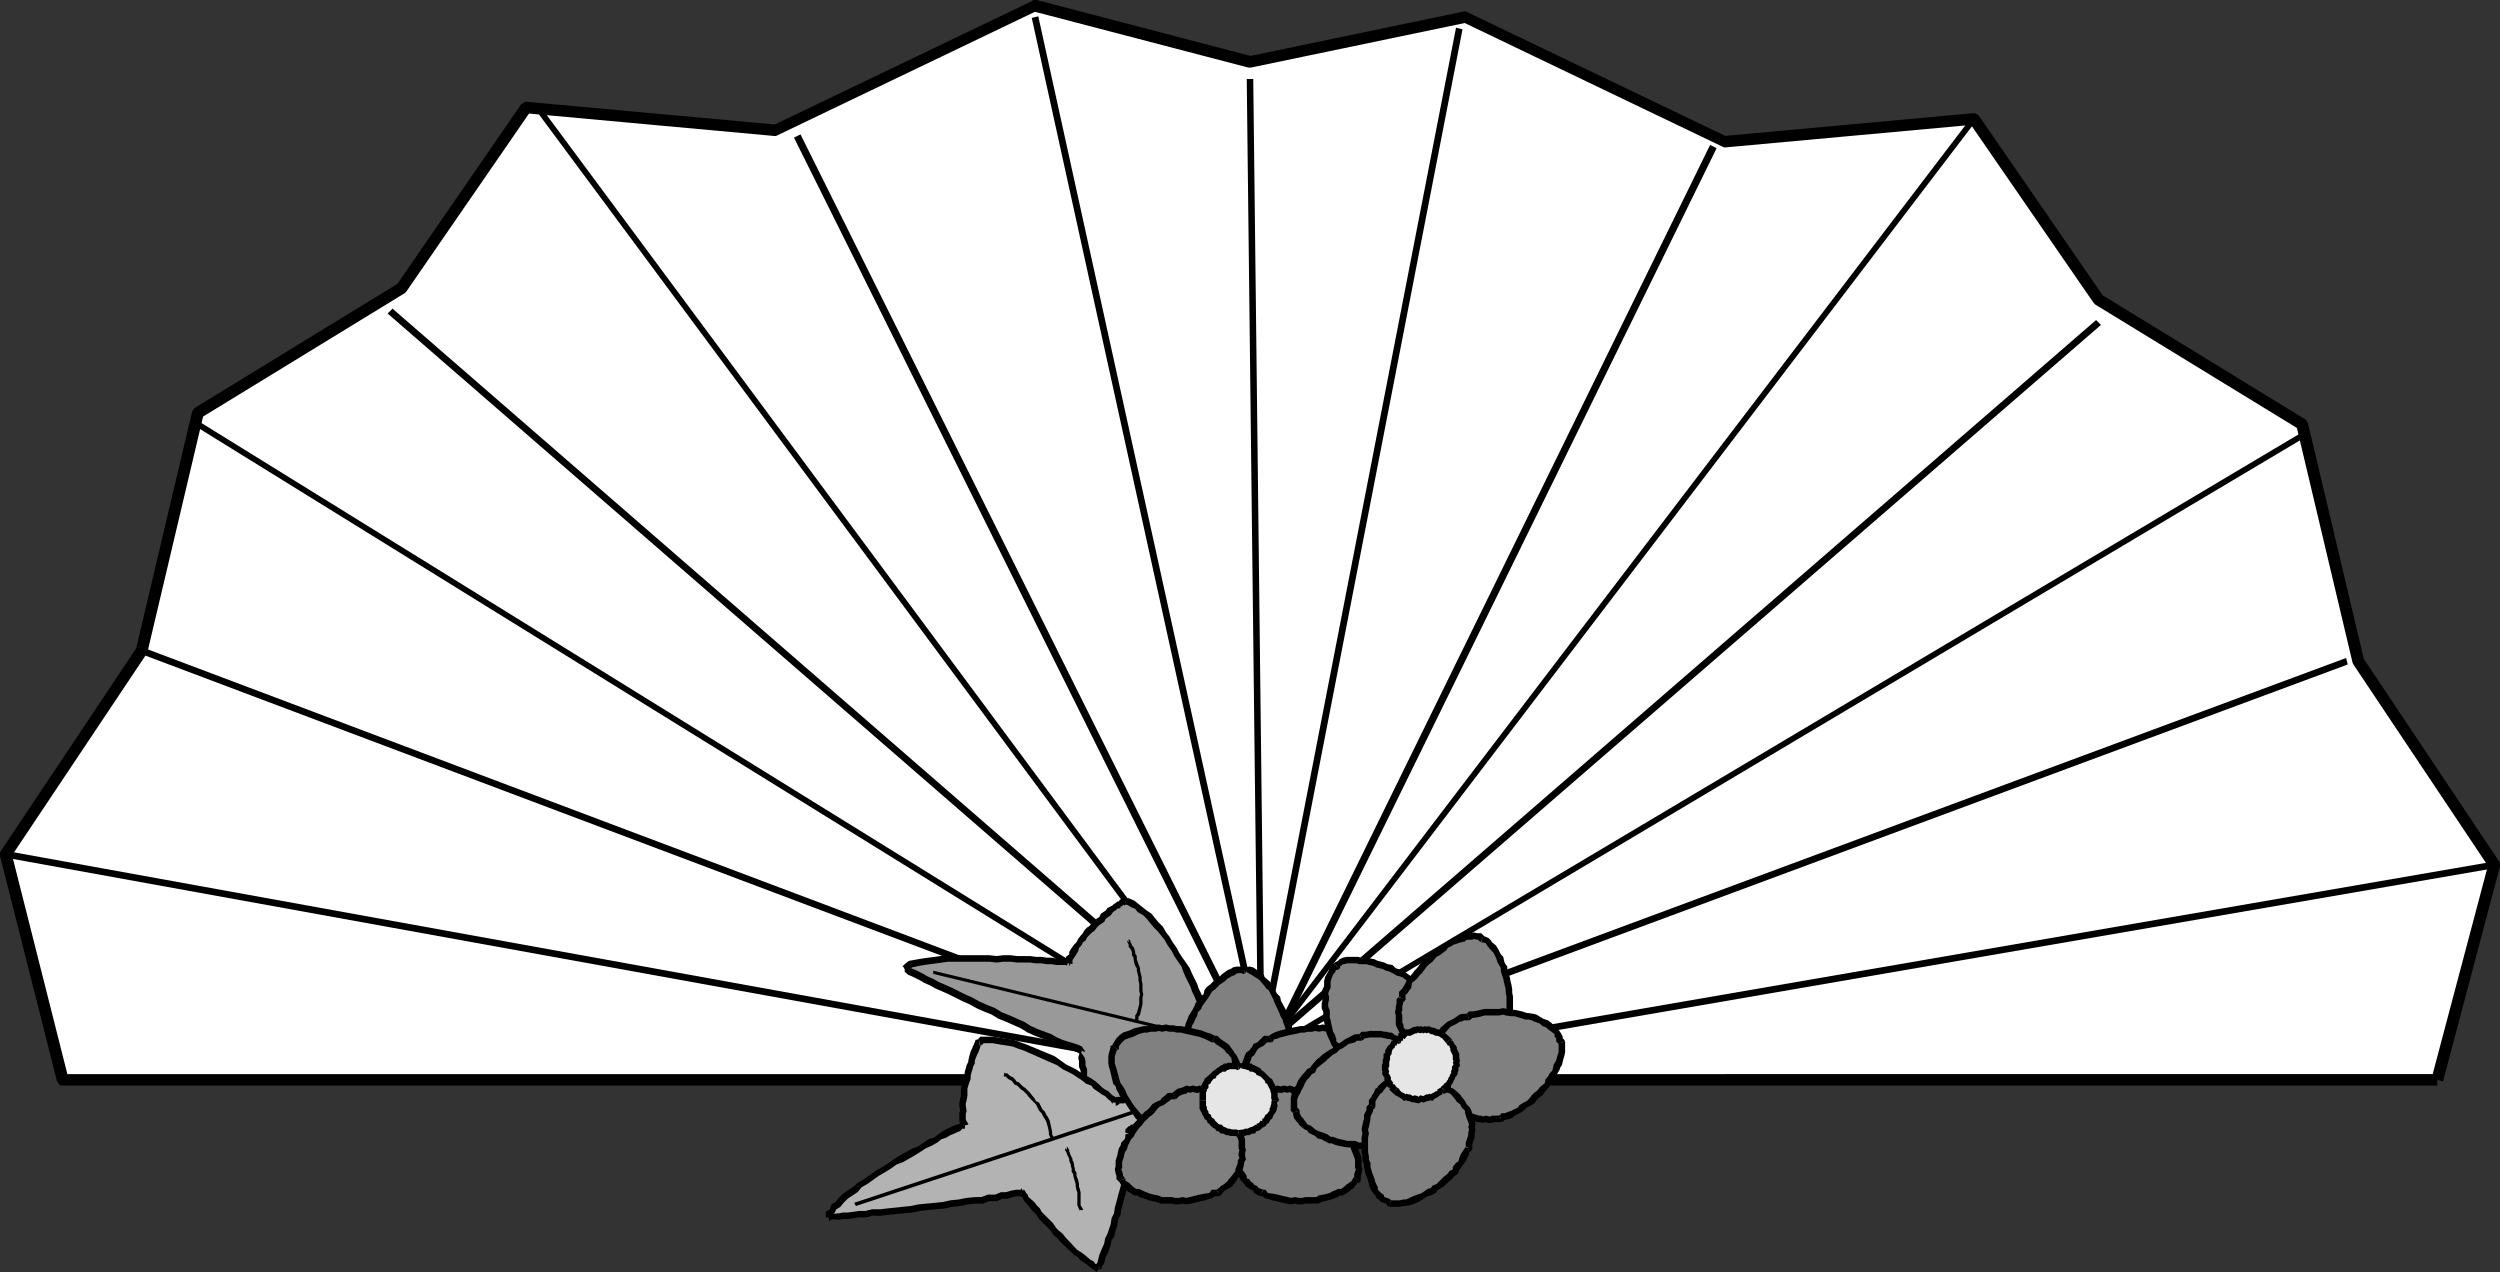 <?xml version="1.0" encoding="UTF-8" standalone="no"?>
<svg
   version="1.0"
   width="77.978mm"
   height="39.675mm"
   id="svg96"
   sodipodi:docname="Napkin 3.wmf"
   xmlns:inkscape="http://www.inkscape.org/namespaces/inkscape"
   xmlns:sodipodi="http://sodipodi.sourceforge.net/DTD/sodipodi-0.dtd"
   xmlns="http://www.w3.org/2000/svg"
   xmlns:svg="http://www.w3.org/2000/svg">
  <rect width="100%" height="100%" fill="#333333" stroke="none"/>
  <sodipodi:namedview
     id="namedview96"
     pagecolor="#ffffff"
     bordercolor="#000000"
     borderopacity="0.25"
     inkscape:showpageshadow="2"
     inkscape:pageopacity="0.0"
     inkscape:pagecheckerboard="0"
     inkscape:deskcolor="#d1d1d1"
     inkscape:document-units="mm" />
  <defs
     id="defs1">
    <pattern
       id="WMFhbasepattern"
       patternUnits="userSpaceOnUse"
       width="6"
       height="6"
       x="0"
       y="0" />
  </defs>
  <path
     style="fill:#ffffff;fill-opacity:1;fill-rule:evenodd;stroke:none"
     d="m 287.328,127.296 6.72,-25.344 -16.032,-24 -6.624,-27.936 -24,-14.688 L 232.704,14.016 203.328,16.704 172.704,2.016 147.36,7.296 122.016,0.672 91.392,15.36 62.016,12.672 47.328,33.984 l -24,14.688 -6.624,28.032 -16.032,24 6.72,26.592 z"
     id="path1" />
  <path
     style="fill:#000000;fill-opacity:1;fill-rule:nonzero;stroke:none"
     d="m 288,127.488 6.72,-25.344 v -0.384 l -0.096,-0.192 -16.032,-24 0.096,0.192 -6.624,-27.936 -0.096,-0.096 -0.096,-0.192 -0.096,-0.096 -24,-14.688 0.192,0.192 -14.688,-21.312 -0.096,-0.096 -0.384,-0.192 h -0.192 l -29.376,2.688 0.384,0.096 L 172.992,1.44 172.8,1.344 h -0.192 l -25.344,5.28 h 0.288 L 122.208,0 h -0.384 L 121.728,0.096 91.104,14.784 91.488,14.688 62.112,12 H 61.92 l -0.192,0.096 -0.096,0.096 -0.192,0.096 -14.688,21.312 0.192,-0.192 -24,14.688 -0.096,0.096 -0.096,0.192 -0.096,0.096 -6.624,28.032 0.096,-0.192 -16.032,24 L 0,100.512 v 0.384 l 6.72,26.592 0.096,0.096 0.096,0.192 0.096,0.096 0.192,0.096 h 280.128 v -1.344 H 7.392 l 0.672,0.48 -6.72,-26.592 -0.096,0.576 16.032,-24 V 76.992 L 17.376,76.896 24,48.864 l -0.288,0.384 24,-14.688 0.096,-0.096 0.096,-0.096 14.688,-21.312 -0.672,0.288 29.376,2.688 h 0.192 l 0.192,-0.096 30.624,-14.688 -0.48,0.096 25.344,6.624 h 0.192 0.096 l 25.344,-5.28 -0.384,-0.096 30.624,14.688 0.192,0.096 h 0.192 l 29.376,-2.688 -0.672,-0.288 14.688,21.312 0.096,0.096 0.096,0.096 24,14.688 -0.288,-0.384 6.624,27.936 0.096,0.192 16.032,24 -0.096,-0.576 -6.72,25.344 z"
     id="path2" />
  <path
     style="fill:#000000;fill-opacity:1;fill-rule:nonzero;stroke:none"
     d="m 0.576,101.088 146.688,26.592 h 0.192 l 146.688,-25.344 -0.192,-0.768 -146.688,25.344 h 0.192 L 0.768,100.32 Z"
     id="path3" />
  <path
     style="fill:#000000;fill-opacity:1;fill-rule:nonzero;stroke:none"
     d="m 276.576,77.568 -129.312,48 h 0.192 L 16.8,76.32 l -0.192,0.768 130.656,49.248 h 0.096 0.096 l 129.312,-48 z"
     id="path4" />
  <path
     style="fill:#000000;fill-opacity:1;fill-rule:nonzero;stroke:none"
     d="m 23.136,50.304 122.688,75.936 0.096,0.096 h 0.288 V 126.24 L 271.584,51.648 271.2,51.072 145.824,125.664 h 0.384 L 23.52,49.728 Z"
     id="path5" />
  <path
     style="fill:#000000;fill-opacity:1;fill-rule:nonzero;stroke:none"
     d="m 247.104,37.728 -100.032,86.688 h 0.576 L 46.272,36.384 45.696,36.96 147.072,124.992 h 0.096 l 0.096,0.096 h 0.096 0.096 0.096 l 0.096,-0.096 100.032,-86.688 z"
     id="path6" />
  <path
     style="fill:#000000;fill-opacity:1;fill-rule:nonzero;stroke:none"
     d="m 63.072,12.864 84,113.28 0.096,0.096 v 0.096 h 0.288 l 0.192,-0.192 85.344,-111.936 -0.576,-0.384 -85.344,111.936 h 0.576 l -84,-113.28 z"
     id="path7" />
  <path
     style="fill:#000000;fill-opacity:1;fill-rule:nonzero;stroke:none"
     d="m 93.6,16.224 54.72,109.92 0.096,0.096 h 0.096 l 0.096,0.096 h 0.288 l 0.096,-0.096 v -0.096 h 0.096 L 202.368,17.472 201.6,17.088 148.32,125.76 h 0.768 L 94.368,15.84 Z"
     id="path8" />
  <path
     style="fill:#000000;fill-opacity:1;fill-rule:nonzero;stroke:none"
     d="m 171.648,3.264 -23.328,120 h 0.768 L 122.4,1.92 l -0.768,0.192 26.688,121.344 0.096,0.096 v 0.096 l 0.096,0.096 h 0.096 0.096 0.096 l 0.096,-0.096 h 0.096 l 0.096,-0.096 v -0.096 l 23.328,-120 z"
     id="path9" />
  <path
     style="fill:#000000;fill-opacity:1;fill-rule:nonzero;stroke:none"
     d="m 146.976,9.312 1.344,115.392 h 0.768 L 147.744,9.312 Z"
     id="path10" />
  <path
     style="fill:#999999;fill-opacity:1;fill-rule:evenodd;stroke:none"
     d="m 157.056,122.88 h -1.536 l -3.84,-0.192 -2.304,-0.192 -2.496,-0.48 -2.304,-0.576 -2.208,-0.768 -0.096,-0.672 -0.576,-1.536 -0.864,-2.112 -1.248,-2.496 -1.44,-2.496 -1.728,-2.208 -0.864,-1.056 -0.96,-0.768 -0.96,-0.672 -0.96,-0.384 -0.768,0.576 -1.92,1.536 -1.152,1.056 -1.056,1.248 -0.96,1.44 -0.768,1.44 -0.576,-0.192 -1.824,-0.192 -5.952,-0.192 h -3.36 l -3.168,0.192 -2.688,0.384 -1.056,0.288 -0.768,0.384 0.672,0.48 1.92,0.96 6.144,3.072 7.008,3.168 2.976,1.152 2.112,0.768 0.192,1.248 0.576,3.456 0.864,4.224 0.576,1.824 0.672,1.536 0.48,-0.192 1.152,-0.864 3.744,-3.072 2.016,-1.92 1.92,-1.92 1.44,-1.824 0.576,-0.864 0.288,-0.768 0.096,-0.192 h 0.192 l 1.632,0.288 13.344,3.552 0.192,-0.096 0.192,-0.192 0.096,-0.576 -0.096,-1.92 z"
     id="path11" />
  <path
     style="fill:#000000;fill-opacity:1;fill-rule:nonzero;stroke:none"
     d="m 157.056,123.264 v -0.768 h -0.192 l -0.192,-0.096 h -2.976 l -0.48,-0.096 h -0.48 l -0.576,-0.096 h -0.576 l -0.576,-0.096 h -0.672 l -1.728,-0.288 h -0.576 l -0.576,-0.096 -0.576,-0.192 -0.576,-0.096 -0.672,-0.192 -0.576,-0.096 -1.632,-0.576 -0.672,-0.288 h -0.384 0.192 l -0.384,0.768 h 0.192 0.192 l 0.48,0.288 1.824,0.576 0.576,0.096 0.672,0.192 0.576,0.096 0.576,0.192 0.768,0.096 h 0.576 l 1.728,0.288 h 0.672 l 0.576,0.096 h 0.576 l 0.576,0.096 h 0.48 l 0.48,0.096 h 2.784 l 0.192,0.096 h 0.384 v -0.768 z"
     id="path12" />
  <path
     style="fill:#000000;fill-opacity:1;fill-rule:nonzero;stroke:none"
     d="m 142.656,120.96 0.096,-0.288 v -0.48 l -0.192,-0.096 v -0.192 l -0.096,-0.192 v -0.288 l -0.192,-0.384 -0.192,-0.768 -0.288,-0.672 -0.192,-0.48 -0.288,-0.576 -0.192,-0.576 -0.576,-1.152 -0.288,-0.672 -0.384,-0.576 -0.48,-0.672 -0.384,-0.576 -0.288,-0.576 -0.48,-0.672 -0.384,-0.672 -0.384,-0.48 -0.384,-0.672 -0.48,-0.48 -0.48,-0.576 -0.384,-0.48 -0.576,-0.384 -0.96,-0.768 -0.48,-0.384 -0.672,-0.288 h -0.384 0.096 l -0.192,0.768 h 0.096 0.192 l 0.48,0.288 0.48,0.192 0.288,0.384 0.672,0.384 0.384,0.384 0.384,0.48 0.48,0.576 0.48,0.48 0.384,0.48 0.384,0.48 0.384,0.672 0.48,0.672 0.288,0.576 0.384,0.576 0.48,0.672 0.192,0.576 0.288,0.672 0.576,1.152 0.192,0.576 0.288,0.576 0.192,0.48 0.288,0.48 0.192,0.768 0.192,0.384 v 0.288 l 0.096,0.384 0.192,0.192 v 0.096 0.096 l 0.096,-0.288 z"
     id="path13" />
  <path
     style="fill:#000000;fill-opacity:1;fill-rule:nonzero;stroke:none"
     d="m 132.672,106.656 v -0.768 h -0.384 l -0.096,0.096 -0.192,0.096 -0.096,0.192 h -0.192 l -0.192,0.192 -0.192,0.096 -0.192,0.192 -0.192,0.096 -0.384,0.192 -0.192,0.288 -0.576,0.384 -0.192,0.384 -0.576,0.384 -0.288,0.288 -0.288,0.384 -0.288,0.192 -0.288,0.288 -0.288,0.48 -0.192,0.192 -0.288,0.384 -0.192,0.384 -0.288,0.288 -0.288,0.384 -0.288,0.48 v 0.288 l -0.384,0.288 v 0.768 -0.096 l 0.768,0.192 v -0.096 -0.384 l 0.192,-0.288 0.192,-0.288 0.288,-0.48 0.096,-0.384 0.288,-0.288 0.192,-0.384 0.288,-0.192 0.192,-0.384 0.288,-0.288 0.288,-0.288 0.288,-0.192 0.288,-0.384 0.288,-0.288 0.576,-0.384 0.192,-0.384 0.576,-0.384 0.192,-0.288 0.192,-0.192 0.192,-0.096 0.192,-0.192 0.384,-0.096 v -0.192 h 0.192 l 0.096,-0.192 0.192,0.096 0.096,-0.096 v -0.768 z"
     id="path14" />
  <path
     style="fill:#000000;fill-opacity:1;fill-rule:nonzero;stroke:none"
     d="m 126.048,113.952 0.288,-0.672 -0.288,-0.288 h -1.536 l -0.576,-0.096 h -0.576 l -0.576,-0.096 h -0.672 l -0.672,-0.096 h -1.536 l -0.768,-0.096 h -0.864 l -0.768,0.096 -0.864,-0.096 h -4.896 l -0.864,0.096 -0.672,0.096 -0.768,0.096 -0.672,0.096 -0.576,0.096 -1.056,0.192 -0.48,0.384 -0.288,0.288 h 0.096 l 0.384,0.576 h 0.096 l 0.288,-0.288 0.288,-0.192 0.864,-0.192 0.576,-0.096 0.672,-0.096 0.768,-0.096 0.672,-0.096 0.672,-0.096 h 4.896 l 0.864,0.096 0.768,-0.096 h 0.864 l 0.768,0.096 h 1.536 l 0.672,0.096 h 0.672 l 0.576,0.096 h 0.576 l 0.576,0.096 h 1.152 l 0.096,0.096 0.288,-0.672 z"
     id="path15" />
  <path
     style="fill:#000000;fill-opacity:1;fill-rule:nonzero;stroke:none"
     d="m 106.656,114.624 h 0.096 l 0.288,0.288 0.48,0.192 0.96,0.48 0.48,0.288 0.672,0.288 0.672,0.384 0.672,0.288 0.864,0.384 1.536,0.768 0.864,0.384 0.864,0.48 0.864,0.384 0.96,0.384 0.768,0.48 0.96,0.384 1.728,0.768 0.768,0.48 0.864,0.384 1.536,0.576 0.672,0.384 0.864,0.288 0.576,0.192 0.672,0.192 0.384,0.192 0.576,0.288 h 0.096 l 0.192,-0.768 h 0.096 l -0.576,-0.288 -0.576,-0.192 -0.672,-0.192 -0.576,-0.192 -0.672,-0.288 -0.672,-0.384 -1.536,-0.576 -0.864,-0.384 -0.768,-0.48 -1.728,-0.768 -0.96,-0.384 -0.768,-0.48 -0.96,-0.384 -0.864,-0.384 -0.864,-0.48 -0.864,-0.384 -1.536,-0.768 -0.864,-0.384 -0.672,-0.288 -0.672,-0.384 -0.672,-0.288 -0.48,-0.288 -0.96,-0.48 -0.48,-0.192 -0.288,-0.096 -0.288,-0.192 h -0.192 z"
     id="path16" />
  <path
     style="fill:#000000;fill-opacity:1;fill-rule:nonzero;stroke:none"
     d="m 127.872,124.032 v -0.192 l -0.384,-0.48 -0.384,1.344 0.096,0.384 v 0.672 l 0.192,0.48 v 0.768 l 0.192,1.056 0.192,0.576 v 0.288 l 0.192,1.152 0.096,0.48 0.096,0.576 0.096,0.48 0.192,0.576 0.096,0.576 0.096,0.384 0.192,0.672 0.192,0.288 0.096,0.48 0.192,0.384 0.192,0.48 0.288,0.288 0.192,0.576 h 0.096 l 0.576,-0.384 h 0.096 l -0.384,-0.576 -0.288,-0.288 v -0.288 l -0.192,-0.384 -0.096,-0.48 -0.192,-0.48 -0.192,-0.48 -0.096,-0.384 -0.096,-0.576 -0.192,-0.576 -0.096,-0.48 -0.096,-0.576 -0.096,-0.48 -0.096,-0.576 -0.096,-0.384 v -0.48 l -0.192,-0.576 -0.192,-0.864 v -0.96 l -0.192,-0.48 v -0.48 l -0.096,-0.384 -0.384,-0.576 -0.384,-0.288 v -0.192 z"
     id="path17" />
  <path
     style="fill:#000000;fill-opacity:1;fill-rule:nonzero;stroke:none"
     d="m 129.984,136.224 0.768,-0.096 -0.096,0.096 v 0.096 l 0.384,-0.192 0.192,-0.288 0.192,-0.192 0.384,-0.192 0.288,-0.192 0.384,-0.288 0.48,-0.384 0.48,-0.288 0.384,-0.48 0.48,-0.288 0.576,-0.384 0.48,-0.48 0.576,-0.384 0.48,-0.576 0.576,-0.48 0.48,-0.48 0.48,-0.384 0.48,-0.672 0.864,-0.864 0.576,-0.48 0.384,-0.576 0.384,-0.48 0.288,-0.48 0.288,-0.384 0.576,-0.96 0.192,-0.192 0.288,-0.288 0.096,-0.192 -0.768,-0.192 0.096,-0.192 -0.288,0.288 -0.192,0.384 -0.576,0.96 -0.288,0.384 -0.288,0.48 -0.384,0.288 -0.384,0.576 -0.576,0.48 -0.864,0.864 -0.48,0.672 -0.48,0.384 -0.48,0.48 -0.576,0.48 -0.48,0.576 -0.576,0.384 -0.48,0.48 -0.384,0.384 -0.48,0.288 -0.576,0.48 -0.288,0.288 -0.48,0.384 -0.384,0.288 -0.288,0.192 -0.384,0.192 -0.384,0.192 -0.192,0.288 -0.384,0.096 -0.096,0.48 0.768,-0.096 z"
     id="path18" />
  <path
     style="fill:#000000;fill-opacity:1;fill-rule:nonzero;stroke:none"
     d="m 142.368,124.8 v -0.096 h -0.096 0.096 -0.096 l -0.288,0.096 h 0.672 l 0.192,0.096 h 0.288 l 0.192,0.096 0.48,0.096 h 0.288 l 0.48,0.192 0.384,0.096 0.576,0.192 0.576,0.096 0.576,0.192 0.672,0.192 0.864,0.288 0.768,0.096 0.96,0.192 0.96,0.384 1.056,0.288 1.152,0.192 1.248,0.384 1.344,0.288 1.44,0.576 0.192,-0.768 -1.44,-0.576 -1.344,-0.288 -1.248,-0.384 -1.152,-0.192 -1.056,-0.288 -0.96,-0.384 -0.96,-0.192 -0.768,-0.096 -0.864,-0.288 -0.672,-0.192 -0.576,-0.192 -0.576,-0.096 -0.576,-0.192 -0.384,-0.096 -0.48,-0.192 h -0.48 l -0.288,-0.096 -0.192,-0.096 h -0.288 l -0.192,-0.096 h -0.48 l -0.48,-0.096 -0.096,0.192 h -0.096 l -0.096,0.576 v -0.096 z"
     id="path19" />
  <path
     style="fill:#000000;fill-opacity:1;fill-rule:nonzero;stroke:none"
     d="m 157.248,128.736 0.384,-0.384 h -0.096 v 0.096 l 0.288,-0.288 v -0.288 l 0.096,-0.192 v -0.096 l 0.096,-0.192 v -0.768 l -0.096,-0.288 v -0.864 l -0.192,-0.288 v -0.768 l -0.096,-0.096 v -0.384 l -0.096,-0.192 v -0.192 l -0.096,-0.192 v -0.48 l -0.288,0.384 v -0.768 l -0.48,0.384 v 0.672 l 0.096,0.192 v 0.192 l 0.096,0.192 v 0.576 l 0.096,0.096 v 0.576 l 0.192,0.288 v 0.864 l 0.096,0.288 v 0.384 l -0.096,0.192 v 0.096 l -0.096,0.192 v 0.096 l 0.096,-0.096 -0.192,0.096 -0.096,0.576 0.384,-0.384 z"
     id="path20" />
  <path
     style="fill:#000000;fill-opacity:1;fill-rule:nonzero;stroke:none"
     d="m 110.016,114.816 34.176,8.256 v -0.384 l -34.176,-8.256 z"
     id="path21" />
  <path
     style="fill:#000000;fill-opacity:1;fill-rule:nonzero;stroke:none"
     d="m 134.208,120.48 v -0.576 l 0.192,-0.288 0.288,-1.248 V 117.6 l 0.096,-0.384 -0.096,-0.384 v -0.864 l -0.096,-0.384 V 115.2 l -0.192,-0.768 v -0.288 l -0.192,-0.48 -0.192,-0.576 v -0.384 l -0.192,-0.288 v -0.192 l -0.096,-0.384 -0.096,-0.192 -0.192,-0.192 v -0.096 l -0.192,-0.384 v -0.096 l -0.192,-0.192 v 0.384 l -0.192,-0.192 v 0.096 l 0.192,0.384 v 0.288 l 0.192,0.192 0.096,0.192 0.096,0.192 v 0.384 l 0.192,0.288 v 0.192 l 0.096,0.48 0.096,0.288 0.192,0.288 v 0.288 l 0.192,0.768 v 0.384 l 0.096,0.384 v 0.864 l 0.096,0.384 -0.096,0.384 v 0.768 l -0.288,1.056 -0.192,0.288 v 0.672 -0.096 z"
     id="path22" />
  <path
     style="fill:#000000;fill-opacity:1;fill-rule:nonzero;stroke:none"
     d="m 134.784,122.496 v -0.384 l -0.288,0.096 -0.096,0.48 -0.096,0.096 v 0.576 l -0.096,0.096 -0.096,0.384 v 0.384 l -0.192,0.192 -0.096,0.288 v 0.288 l -0.288,0.768 -0.192,0.288 v 0.288 l -0.384,0.576 -0.192,0.768 -0.288,0.288 v 0.288 l -0.288,0.288 v 0.672 -0.096 l 0.384,0.192 v -0.096 -0.48 l 0.288,-0.288 v -0.288 l 0.288,-0.288 0.192,-0.768 0.384,-0.576 v -0.288 l 0.192,-0.288 0.288,-0.96 v -0.288 l 0.096,-0.096 0.192,-0.192 v -0.576 l 0.096,-0.192 0.096,-0.288 v -0.384 l 0.096,-0.096 -0.096,-0.48 0.096,0.096 v -0.384 z"
     id="path23" />
  <path
     style="fill:#b3b3b3;fill-opacity:1;fill-rule:evenodd;stroke:none"
     d="m 145.056,124.224 -1.344,0.768 -3.264,1.824 -2.208,1.056 -2.208,0.96 -2.304,0.672 -2.208,0.48 -0.48,-0.48 -1.248,-0.96 -1.92,-1.344 -2.4,-1.44 -2.592,-1.344 -2.592,-1.056 -1.344,-0.384 -1.248,-0.192 -1.152,-0.096 -1.056,0.192 -0.384,0.96 -0.672,2.304 -0.384,1.536 -0.288,1.632 -0.096,1.728 0.096,1.632 -0.576,0.192 -1.728,0.768 -5.088,2.88 -2.88,1.824 -2.592,1.92 -2.016,1.728 -0.672,0.864 -0.48,0.768 h 0.864 l 2.112,-0.096 6.816,-0.768 7.584,-1.056 3.072,-0.576 2.208,-0.48 0.96,0.96 2.304,2.688 1.44,1.536 1.536,1.536 1.44,1.248 1.44,0.96 0.288,-0.384 0.576,-1.44 1.44,-4.512 0.672,-2.688 0.576,-2.688 0.192,-2.4 V 134.4 l -0.192,-0.768 0.096,-0.192 0.096,-0.096 1.632,-0.672 13.248,-4.032 0.192,-0.384 -0.288,-0.576 -1.056,-1.536 z"
     id="path24" />
  <path
     style="fill:#000000;fill-opacity:1;fill-rule:nonzero;stroke:none"
     d="m 145.056,124.608 v -0.768 h -0.384 l -0.288,0.192 -0.192,0.192 H 144 l -0.288,0.192 -0.288,0.288 h -0.288 l -0.384,0.384 -0.768,0.288 -0.48,0.192 -0.96,0.672 -0.384,0.192 -0.48,0.096 -1.248,0.576 -0.48,0.288 -1.152,0.384 -1.152,0.576 -0.384,0.192 -0.672,0.192 -0.576,0.096 -0.576,0.192 -0.576,0.096 -0.576,0.192 h -0.672 l -0.384,0.384 0.288,-0.096 v 0.768 l 0.288,-0.096 0.192,-0.192 h 0.48 l 0.576,-0.192 0.576,-0.096 0.576,-0.192 0.576,-0.096 0.672,-0.192 0.576,-0.192 1.152,-0.576 1.152,-0.384 0.48,-0.288 1.056,-0.576 0.672,-0.096 0.384,-0.384 0.96,-0.48 0.48,-0.192 0.768,-0.48 0.384,-0.192 0.288,-0.192 0.288,-0.288 h 0.288 l 0.192,-0.192 0.192,-0.192 h 0.096 0.192 v -0.768 z"
     id="path25" />
  <path
     style="fill:#000000;fill-opacity:1;fill-rule:nonzero;stroke:none"
     d="m 131.904,129.984 -0.096,-0.192 -0.192,-0.384 -0.288,-0.192 -0.192,-0.096 -0.48,-0.48 -0.384,-0.192 -0.384,-0.288 -0.384,-0.384 -0.48,-0.384 -0.576,-0.384 -0.48,-0.192 -1.152,-0.768 -1.152,-0.576 -1.344,-0.96 -3.456,-1.44 -0.576,-0.192 -0.768,-0.288 -0.576,-0.096 -0.672,-0.096 -1.248,-0.192 h -1.44 l -0.384,0.384 0.192,-0.096 0.192,0.768 0.192,-0.096 0.192,-0.192 h 1.056 l 1.056,0.192 0.672,0.096 0.576,0.096 0.768,0.288 0.576,0.192 3.264,1.44 0.672,0.288 0.672,0.48 1.152,0.576 1.152,0.768 0.48,0.384 0.576,0.192 0.288,0.384 0.576,0.384 0.384,0.288 0.384,0.192 0.48,0.48 0.192,0.096 0.096,0.192 0.192,0.192 -0.096,-0.192 z"
     id="path26" />
  <path
     style="fill:#000000;fill-opacity:1;fill-rule:nonzero;stroke:none"
     d="m 115.488,123.264 v -0.768 l -0.48,0.096 -0.096,0.288 -0.096,0.192 v 0.096 l -0.096,0.096 -0.096,0.288 -0.192,0.384 -0.192,0.672 -0.096,0.48 v 0.096 l -0.192,0.384 -0.096,0.384 -0.096,0.288 -0.096,0.576 v 0.192 l -0.192,0.48 -0.192,0.864 v 0.864 l -0.096,0.288 -0.096,0.576 v 0.288 l 0.096,0.576 -0.096,0.192 v 1.056 l 0.288,0.672 v -0.096 l 0.768,-0.192 V 132.48 L 113.856,132 v -0.672 l 0.096,-0.384 -0.096,-0.576 v -0.288 l 0.096,-0.384 0.096,-0.48 v -0.864 l 0.192,-0.672 0.192,-0.48 v -0.384 l 0.096,-0.384 0.096,-0.288 0.096,-0.384 0.192,-0.384 v -0.288 l 0.096,-0.288 0.192,-0.48 0.192,-0.384 0.096,-0.288 0.096,-0.288 v -0.096 l 0.096,-0.192 -0.096,0.096 -0.096,0.096 v -0.768 z"
     id="path27" />
  <path
     style="fill:#000000;fill-opacity:1;fill-rule:nonzero;stroke:none"
     d="m 113.76,133.056 v -0.768 h -0.384 l -0.288,0.192 -0.576,0.192 -0.384,0.192 -0.48,0.192 -0.48,0.288 -0.576,0.384 -0.48,0.384 -0.672,0.192 -0.672,0.48 -0.576,0.384 -0.768,0.288 -1.344,0.768 -0.768,0.48 -0.672,0.48 -0.768,0.48 -0.672,0.384 -1.344,0.96 -0.672,0.384 -0.672,0.576 -1.152,0.768 -0.48,0.48 -0.384,0.48 -0.48,0.288 -0.192,0.576 -0.48,0.288 v 0.768 -0.192 l 0.768,0.384 v -0.192 -0.384 l 0.288,-0.288 0.192,-0.384 0.48,-0.288 0.384,-0.48 0.48,-0.48 1.152,-0.768 0.48,-0.576 0.672,-0.384 1.344,-0.96 0.672,-0.384 0.768,-0.48 0.672,-0.48 0.768,-0.288 1.344,-0.768 0.768,-0.48 0.576,-0.384 0.672,-0.288 0.672,-0.384 0.48,-0.384 0.576,-0.192 0.48,-0.288 0.48,-0.192 0.384,-0.192 0.288,-0.096 0.288,-0.288 h 0.096 0.192 v -0.768 z"
     id="path28" />
  <path
     style="fill:#000000;fill-opacity:1;fill-rule:nonzero;stroke:none"
     d="m 97.728,144 0.384,-0.384 -0.096,0.096 0.864,0.096 0.48,-0.096 h 0.576 l 1.344,-0.192 h 0.768 l 0.768,-0.192 h 0.96 l 0.768,-0.096 2.976,-0.288 0.96,-0.192 0.768,-0.096 2.112,-0.192 0.864,-0.192 0.96,-0.096 0.96,-0.192 0.864,-0.096 h 0.864 l 0.768,-0.288 h 0.864 l 0.672,-0.288 h 0.576 l 0.672,-0.192 0.384,-0.096 h 0.672 l -0.192,-0.768 h 0.096 -0.576 l -0.576,0.096 -0.672,0.192 h -0.576 l -0.672,0.288 h -0.864 l -0.768,0.288 h -0.672 l -1.056,0.096 -0.96,0.192 -0.96,0.096 -0.864,0.192 -0.864,0.096 -1.056,0.096 -0.96,0.096 -0.96,0.192 -2.784,0.288 -0.768,0.096 h -0.96 l -0.768,0.192 h -0.768 l -1.344,0.192 H 99.36 l -0.48,0.096 -1.44,0.096 -0.096,0.48 0.384,-0.384 z"
     id="path29" />
  <path
     style="fill:#000000;fill-opacity:1;fill-rule:nonzero;stroke:none"
     d="m 120.768,140.736 v -0.096 l -0.384,-0.576 -0.288,0.768 0.192,0.096 v -0.096 l 0.096,0.192 0.192,0.192 0.096,0.288 0.672,0.768 0.288,0.384 0.384,0.384 0.192,0.192 0.288,0.48 1.056,1.056 0.384,0.384 0.288,0.48 0.48,0.384 0.288,0.384 1.632,1.536 0.48,0.288 0.192,0.288 0.864,0.576 0.192,0.192 0.384,0.288 0.576,0.384 0.384,-0.768 -0.576,-0.192 -0.192,-0.288 -0.384,-0.192 -0.672,-0.576 -0.384,-0.288 -0.48,-0.288 -1.44,-1.536 -0.288,-0.384 -0.48,-0.384 -0.288,-0.288 -0.384,-0.576 -1.056,-1.056 -0.288,-0.288 -0.192,-0.384 -0.384,-0.384 -0.288,-0.384 -0.672,-0.576 -0.096,-0.288 -0.192,-0.192 -0.096,-0.192 -0.192,-0.288 v 0.096 l -0.288,0.576 L 120,140.64 v -0.096 z"
     id="path30" />
  <path
     style="fill:#000000;fill-opacity:1;fill-rule:nonzero;stroke:none"
     d="m 129.216,149.76 0.672,-0.192 v -0.192 l 0.096,-0.192 0.192,-0.288 0.192,-0.768 0.192,-0.288 0.384,-1.056 0.096,-0.576 0.288,-0.384 0.192,-0.768 0.192,-0.576 0.096,-0.672 0.288,-0.576 0.096,-0.672 0.192,-0.672 0.192,-0.768 0.384,-1.344 0.192,-1.344 0.192,-0.576 v -0.768 l 0.096,-0.672 v -1.056 l 0.096,-0.576 -0.096,-0.48 v -0.768 l -0.768,0.192 v -0.096 0.672 l 0.096,0.48 -0.096,0.576 v 1.056 l -0.096,0.672 v 0.576 l -0.192,0.576 -0.192,1.344 -0.384,1.344 -0.192,0.768 -0.192,0.672 -0.096,0.672 -0.288,0.576 -0.096,0.672 -0.192,0.576 -0.192,0.576 -0.288,0.576 -0.096,0.576 -0.384,0.864 -0.192,0.48 -0.192,0.768 v 0.096 l -0.288,0.384 v 0.384 l 0.672,-0.192 z"
     id="path31" />
  <path
     style="fill:#000000;fill-opacity:1;fill-rule:nonzero;stroke:none"
     d="m 133.44,133.728 v -0.192 h 0.096 l 0.192,-0.192 0.384,-0.096 0.384,-0.192 h 0.384 l 0.384,-0.192 0.384,-0.096 0.48,-0.192 0.576,-0.096 0.48,-0.192 0.576,-0.192 0.768,-0.288 0.768,-0.192 1.728,-0.576 1.056,-0.288 0.96,-0.288 1.152,-0.384 1.248,-0.384 1.344,-0.384 1.44,-0.288 -0.192,-0.768 -1.44,0.288 -1.344,0.384 -1.248,0.384 -1.152,0.384 -0.96,0.288 -1.056,0.288 -1.728,0.576 -0.768,0.192 -0.768,0.288 -0.576,0.192 -0.48,0.192 -0.576,0.096 -0.48,0.192 -0.384,0.096 -0.384,0.192 h -0.384 l -0.384,0.096 -0.192,0.096 -0.192,0.096 h -0.192 l -0.192,0.192 h -0.096 l -0.384,0.384 v 0.48 -0.096 z"
     id="path32" />
  <path
     style="fill:#000000;fill-opacity:1;fill-rule:nonzero;stroke:none"
     d="m 148.32,128.928 0.192,-0.288 v -0.864 l -0.096,-0.096 v -0.192 l -0.288,-0.288 -0.096,-0.288 -0.192,-0.192 -0.192,-0.288 -0.192,-0.384 -0.192,-0.096 -0.096,-0.096 -0.864,-0.864 -0.096,-0.192 -0.384,-0.384 -0.192,-0.096 -0.192,-0.288 -0.096,-0.096 -0.288,-0.096 v 0.768 l -0.288,-0.096 0.192,0.192 0.096,-0.096 v 0.096 l 0.192,0.192 0.192,0.096 0.192,0.192 0.096,0.192 0.864,0.864 0.096,0.288 0.192,0.096 0.192,0.192 0.192,0.48 h 0.192 l -0.096,0.288 0.288,0.288 v 0.192 l 0.096,0.096 v 0.48 l 0.192,-0.288 z"
     id="path33" />
  <path
     style="fill:#000000;fill-opacity:1;fill-rule:nonzero;stroke:none"
     d="m 100.896,142.176 33.312,-11.04 -0.192,-0.384 -33.312,11.04 z"
     id="path34" />
  <path
     style="fill:#000000;fill-opacity:1;fill-rule:nonzero;stroke:none"
     d="m 124.32,134.304 v -0.096 l -0.288,-0.48 v -0.288 l -0.096,-0.48 -0.192,-0.864 -0.192,-0.384 -0.192,-0.288 -0.192,-0.384 -0.288,-0.288 -0.384,-0.768 -0.384,-0.192 -0.192,-0.384 -0.192,-0.192 -0.288,-0.384 -0.576,-0.576 -0.288,-0.192 -0.48,-0.48 -0.288,-0.096 -0.096,-0.192 -0.288,-0.288 -0.384,-0.192 -0.288,-0.288 h -0.288 l -0.096,-0.096 v 0.384 l -0.096,-0.096 0.096,0.192 h 0.192 l 0.288,0.288 0.384,0.192 0.096,0.096 0.288,0.384 0.288,0.096 0.48,0.48 0.288,0.192 0.384,0.384 0.288,0.384 0.192,0.192 0.384,0.384 0.192,0.192 0.384,0.768 0.288,0.288 0.192,0.384 0.192,0.288 0.192,0.384 0.192,0.672 0.096,0.48 v 0.288 l 0.288,0.672 v -0.096 z"
     id="path35" />
  <path
     style="fill:#000000;fill-opacity:1;fill-rule:nonzero;stroke:none"
     d="m 125.76,135.552 -0.192,-0.192 v 0.288 l 0.096,0.096 0.096,0.192 v 0.096 l 0.288,0.576 v 0.192 l 0.096,0.288 0.096,0.192 v 0.192 l 0.096,0.288 v 0.384 l 0.192,0.288 v 0.192 l 0.192,0.672 0.096,0.288 v 0.288 l 0.096,0.48 0.096,0.192 v 1.536 l 0.288,0.672 v -0.096 h 0.384 v -0.096 l -0.288,-0.48 v -1.536 l -0.096,-0.384 -0.096,-0.288 v -0.288 l -0.096,-0.48 -0.192,-0.48 v -0.384 l -0.192,-0.288 v -0.192 l -0.096,-0.288 v -0.192 l -0.096,-0.384 -0.096,-0.096 v -0.192 l -0.288,-0.576 v -0.096 l -0.096,-0.192 v -0.192 l -0.096,-0.096 v -0.096 l -0.192,-0.192 z"
     id="path36" />
  <path
     style="fill:#808080;fill-opacity:1;fill-rule:evenodd;stroke:none"
     d="m 139.776,123.744 0.192,-1.632 0.48,-1.632 0.864,-1.536 0.96,-1.44 1.056,-1.248 1.152,-0.96 1.152,-0.672 1.056,-0.192 h 0.48 l 0.576,0.192 0.96,0.768 0.96,1.056 0.864,1.344 0.768,1.632 0.672,1.632 0.384,1.728 0.096,1.632 -0.096,1.344 -0.384,1.152 -0.672,0.96 -0.768,0.672 -0.864,0.576 -0.96,0.288 -0.96,0.192 -1.056,0.096 -1.056,-0.096 -1.152,-0.288 -1.152,-0.384 -1.056,-0.672 -0.96,-0.864 -0.864,-0.96 -0.48,-1.248 z"
     id="path37" />
  <path
     style="fill:#000000;fill-opacity:1;fill-rule:nonzero;stroke:none"
     d="M 140.16,123.744 V 122.4 l 0.096,-0.288 v -0.48 l 0.192,-0.384 0.096,-0.384 0.192,-0.288 0.192,-0.48 0.192,-0.288 0.096,-0.48 0.384,-0.384 0.096,-0.288 0.48,-0.672 0.288,-0.384 0.288,-0.48 0.096,-0.192 0.384,-0.288 0.576,-0.576 0.576,-0.384 0.288,-0.288 0.48,-0.288 0.288,-0.096 0.288,-0.192 0.192,-0.096 h 0.384 l 0.288,0.096 h 0.096 v -0.768 h 0.096 l -0.288,-0.096 h -0.768 l -0.384,0.096 -0.288,0.192 -0.288,0.096 -0.672,0.48 -0.288,0.288 -0.576,0.384 -0.576,0.576 -0.384,0.288 -0.288,0.384 -0.096,0.48 -0.288,0.192 -0.672,0.864 -0.096,0.288 -0.192,0.384 -0.288,0.48 -0.192,0.288 -0.192,0.48 -0.192,0.48 -0.096,0.384 -0.192,0.384 v 0.48 l -0.096,0.288 v 1.536 z"
     id="path38" />
  <path
     style="fill:#000000;fill-opacity:1;fill-rule:nonzero;stroke:none"
     d="m 146.688,114.816 0.384,-0.384 -0.096,0.192 0.384,0.192 1.056,0.672 0.096,0.096 0.576,0.672 0.192,0.288 0.288,0.192 0.384,0.768 0.192,0.384 0.096,0.288 0.576,1.248 0.192,0.48 0.192,0.288 0.096,0.384 0.192,0.48 0.096,0.384 0.096,0.48 0.192,0.768 v 1.248 l 0.192,0.576 v -0.096 h 0.768 v -0.096 l -0.192,-0.576 v -1.056 l -0.096,-0.576 -0.096,-0.384 -0.096,-0.48 -0.096,-0.384 -0.192,-0.48 -0.096,-0.384 -0.192,-0.48 -0.192,-0.48 -0.576,-1.056 -0.096,-0.48 -0.384,-0.384 -0.384,-0.768 -0.288,-0.384 -0.192,-0.288 -0.576,-0.48 -0.096,-0.288 -1.248,-0.864 -0.384,-0.096 -0.96,0.096 -0.096,0.384 0.384,-0.384 z"
     id="path39" />
  <path
     style="fill:#000000;fill-opacity:1;fill-rule:nonzero;stroke:none"
     d="m 152.064,124.416 0.096,-0.192 -0.288,0.384 v 0.96 l -0.096,0.288 -0.096,0.384 -0.096,0.192 v 0.288 l -0.192,0.192 -0.096,0.192 -0.192,0.192 -0.768,0.864 -0.096,0.096 h -0.192 l -0.384,0.288 -0.288,0.192 h -0.192 l -0.192,0.096 -0.384,0.096 -0.096,0.192 -0.48,-0.096 -0.288,0.096 -1.344,0.096 -0.096,0.48 0.384,-0.384 v 0.768 l 0.384,-0.384 -0.096,0.096 0.96,0.096 0.288,-0.096 0.672,-0.096 0.096,-0.192 0.192,0.096 0.384,-0.096 0.192,-0.192 0.288,-0.192 0.384,-0.096 0.384,-0.192 0.096,-0.288 0.768,-0.672 0.192,-0.384 0.096,-0.192 0.192,-0.192 0.192,-0.48 0.096,-0.192 0.096,-0.384 0.096,-0.288 v -0.96 l 0.096,-0.192 0.096,-0.192 z"
     id="path40" />
  <path
     style="fill:#000000;fill-opacity:1;fill-rule:nonzero;stroke:none"
     d="m 146.688,129.312 0.192,0.096 -0.384,-0.288 h -1.152 l -1.92,-0.672 -0.288,-0.192 h -0.384 l -0.288,-0.384 -0.576,-0.384 -0.288,-0.192 -0.096,-0.288 -0.288,-0.192 -0.192,-0.288 -0.192,-0.096 -0.192,-0.384 -0.192,-0.192 v -0.288 l -0.192,-0.288 v -0.192 l -0.096,-0.384 v -0.96 h -0.768 v 0.96 l 0.096,0.384 v 0.384 l 0.192,0.48 0.192,0.288 0.192,0.192 0.192,0.384 0.192,0.288 0.192,0.288 0.288,0.192 0.096,0.096 0.288,0.384 0.576,0.384 0.48,0.384 0.384,0.192 0.288,0.192 2.112,0.672 h 1.152 l 0.192,0.096 0.192,0.096 z"
     id="path41" />
  <path
     style="fill:#808080;fill-opacity:1;fill-rule:evenodd;stroke:none"
     d="m 155.904,133.728 1.44,-0.864 1.248,-1.248 1.056,-1.344 0.96,-1.536 0.672,-1.44 0.384,-1.44 v -1.344 l -0.288,-0.96 -0.288,-0.48 -0.384,-0.384 -1.056,-0.672 -1.44,-0.384 -1.632,-0.288 h -1.728 l -1.824,0.192 -1.728,0.384 -1.536,0.576 -1.248,0.768 -0.864,0.96 -0.576,0.96 -0.288,1.056 v 0.96 l 0.192,1.056 0.384,0.96 0.384,0.864 0.576,0.96 0.768,0.96 0.864,0.864 0.96,0.768 1.152,0.48 1.248,0.192 1.248,-0.096 z"
     id="path42" />
  <path
     style="fill:#000000;fill-opacity:1;fill-rule:nonzero;stroke:none"
     d="m 156.096,134.112 0.096,-0.096 0.576,-0.576 0.192,-0.192 0.48,-0.288 0.288,-0.288 0.384,-0.288 0.192,-0.288 0.48,-0.192 0.288,-0.48 0.192,-0.384 0.288,-0.288 0.288,-0.384 0.288,-0.48 0.096,-0.288 0.288,-0.288 0.384,-0.384 0.096,-0.576 0.096,-0.288 0.288,-0.288 0.192,-0.864 0.192,-0.384 v -0.384 l 0.096,-0.288 0.096,-0.48 v -0.288 l 0.096,-0.384 -0.096,-0.288 -0.096,-0.384 -0.096,-0.288 v -0.192 l -0.096,-0.192 -0.576,0.384 -0.096,-0.192 v 0.384 l 0.096,0.288 0.096,0.384 0.096,0.096 -0.096,0.192 v 0.48 l -0.096,0.288 -0.096,0.288 v 0.384 l -0.192,0.384 -0.192,0.672 -0.096,0.288 -0.288,0.48 -0.096,0.384 -0.192,0.192 -0.288,0.48 -0.288,0.288 -0.096,0.48 -0.288,0.192 -0.288,0.48 -0.192,0.384 -0.288,0.288 -0.288,0.192 -0.384,0.288 -0.384,0.288 -0.288,0.288 -0.288,0.288 -0.384,0.192 -0.576,0.576 0.096,-0.096 z"
     id="path43" />
  <path
     style="fill:#000000;fill-opacity:1;fill-rule:nonzero;stroke:none"
     d="m 161.76,123.36 -0.096,-0.096 -0.288,-0.288 -0.384,-0.576 -0.192,-0.192 -0.576,-0.384 -0.672,-0.288 -0.384,-0.096 -0.288,-0.192 -0.384,-0.096 -0.864,-0.192 h -0.384 l -0.384,-0.096 h -0.384 l -0.576,-0.096 -0.384,0.096 -0.48,-0.096 -0.384,0.096 h -0.48 l -0.384,0.096 h -0.48 l -0.48,0.096 -0.96,0.192 -1.152,0.288 -0.48,0.192 -0.384,0.192 -0.384,0.288 0.096,-0.096 0.384,0.768 0.096,-0.096 0.192,-0.288 h 0.192 l 0.48,-0.192 1.152,-0.288 0.96,-0.192 0.288,-0.096 h 0.48 l 0.384,-0.096 h 0.48 l 0.384,-0.096 0.48,0.096 0.384,-0.096 0.576,0.096 h 0.384 l 0.384,0.096 h 0.384 l 0.672,0.192 0.192,0.096 0.48,0.192 0.384,0.096 0.48,0.096 0.096,0.192 0.288,0.192 0.192,0.192 0.384,0.576 0.288,0.288 -0.096,-0.096 z"
     id="path44" />
  <path
     style="fill:#000000;fill-opacity:1;fill-rule:nonzero;stroke:none"
     d="m 149.568,122.112 h 0.192 -0.768 l -0.576,0.576 -0.192,0.192 -0.48,0.192 -0.096,0.288 -0.384,0.48 -0.288,0.192 -0.192,0.288 -0.192,0.576 -0.096,0.192 -0.096,0.384 v 0.48 l -0.192,0.192 v 0.768 l 0.096,0.288 v 0.48 l 0.192,0.576 v 0.192 l 0.096,0.384 0.192,0.288 v 0.288 l 0.288,0.288 v 0.288 l 0.384,0.384 v -0.096 l 0.576,-0.384 v -0.096 L 147.84,129.6 v -0.288 l -0.288,-0.288 v -0.096 l -0.192,-0.48 -0.096,-0.192 v -0.192 l -0.192,-0.576 v -0.48 l -0.096,-0.288 v -0.192 l 0.192,-0.192 v -0.672 l 0.096,-0.192 0.096,-0.192 0.192,-0.576 v -0.096 l 0.288,-0.192 0.384,-0.672 0.096,-0.096 0.288,-0.192 0.384,-0.192 0.384,-0.384 h 0.384 0.192 z"
     id="path45" />
  <path
     style="fill:#000000;fill-opacity:1;fill-rule:nonzero;stroke:none"
     d="m 147.36,130.272 v -0.096 l 0.096,0.384 0.384,0.576 0.192,0.288 0.192,0.192 0.096,0.288 0.768,0.768 0.192,0.096 0.384,0.48 0.672,0.384 0.48,0.288 h 0.192 l 0.48,0.384 0.576,0.192 h 0.96 l 0.384,0.096 0.768,-0.192 0.288,0.096 0.768,-0.192 0.192,-0.192 h 0.672 l -0.384,-0.768 h 0.192 -0.672 l -0.384,0.192 -0.384,0.192 -0.288,-0.096 -0.768,0.192 -0.192,-0.096 h -0.96 l -0.096,-0.096 -0.288,-0.096 -0.672,-0.384 h -0.192 l -0.288,-0.096 -0.48,-0.384 -0.576,-0.48 -0.192,-0.096 -0.576,-0.576 -0.096,-0.288 -0.192,-0.192 v -0.288 l -0.384,-0.576 -0.096,-0.192 v -0.096 z"
     id="path46" />
  <path
     style="fill:#808080;fill-opacity:1;fill-rule:evenodd;stroke:none"
     d="m 136.992,133.728 -1.344,-0.864 -1.344,-1.248 -1.056,-1.344 -0.96,-1.536 -0.672,-1.44 -0.384,-1.44 v -1.344 l 0.288,-0.96 0.288,-0.48 0.384,-0.384 1.056,-0.672 1.44,-0.384 1.632,-0.288 h 1.728 l 1.728,0.192 1.728,0.384 1.536,0.576 1.248,0.768 0.96,0.96 0.48,0.96 0.288,1.056 0.096,0.96 -0.192,1.056 -0.384,0.96 -0.48,0.864 -0.48,0.96 -0.768,0.96 -0.864,0.864 -0.96,0.768 -1.152,0.48 -1.248,0.192 -1.248,-0.096 z"
     id="path47" />
  <path
     style="fill:#000000;fill-opacity:1;fill-rule:nonzero;stroke:none"
     d="m 137.184,133.344 -0.576,-0.192 -0.192,-0.288 -0.288,-0.192 -0.288,-0.288 -0.768,-0.576 -0.288,-0.288 -0.288,-0.192 -0.864,-1.056 -0.192,-0.288 -0.288,-0.48 -0.192,-0.288 -0.192,-0.384 -0.096,-0.288 -0.288,-0.48 -0.288,-0.384 -0.096,-0.288 -0.384,-1.44 -0.192,-0.576 v -0.864 l 0.192,-0.576 -0.096,-0.096 v 0.096 l 0.288,-0.192 -0.576,-0.384 0.288,-0.192 -0.576,0.096 -0.096,0.48 -0.096,0.288 -0.096,0.48 v 0.864 l 0.096,0.48 0.096,0.288 0.384,1.632 0.288,0.288 0.096,0.384 0.288,0.48 0.096,0.288 0.384,0.384 0.192,0.288 0.288,0.48 0.192,0.288 0.864,1.248 0.288,0.192 0.288,0.288 0.768,0.576 0.288,0.288 0.288,0.192 0.384,0.288 0.576,0.384 z"
     id="path48" />
  <path
     style="fill:#000000;fill-opacity:1;fill-rule:nonzero;stroke:none"
     d="m 131.904,123.744 v -0.384 l 0.288,-0.384 0.384,-0.384 0.192,-0.096 0.864,-0.288 0.384,-0.192 0.192,-0.096 0.672,-0.192 h 0.384 l 0.384,-0.096 h 0.576 l 0.384,-0.096 0.384,0.096 0.48,-0.096 0.384,0.096 h 0.48 l 0.384,0.096 h 0.48 l 0.768,0.192 0.48,0.096 0.384,0.096 0.48,0.096 0.288,0.096 0.48,0.192 0.192,0.096 0.576,0.288 0.384,-0.768 -0.576,-0.288 -0.384,-0.096 -0.48,-0.192 -0.288,-0.096 -0.48,-0.096 -0.384,-0.096 -0.48,-0.096 -0.384,-0.096 -0.576,-0.096 h -0.48 l -0.384,-0.096 h -0.48 l -0.384,-0.096 -0.48,0.096 -0.384,-0.096 -0.384,0.096 h -0.576 l -0.384,0.096 h -0.384 l -0.864,0.192 -0.384,0.096 -0.384,0.192 -0.864,0.288 -0.384,0.288 -0.384,0.384 -0.48,0.768 v 0.384 -0.192 z"
     id="path49" />
  <path
     style="fill:#000000;fill-opacity:1;fill-rule:nonzero;stroke:none"
     d="m 142.848,122.88 h 0.288 l 0.192,0.192 0.864,0.576 0.192,0.192 0.192,0.288 0.288,0.192 0.096,0.192 0.192,0.192 0.096,0.576 0.192,0.384 v 0.288 l 0.192,0.192 -0.096,0.096 v 1.056 l -0.096,0.096 -0.096,0.384 v 0.288 l -0.096,0.096 -0.096,0.288 -0.192,0.48 v 0.096 l -0.288,0.288 v 0.768 l 0.096,-0.192 0.576,0.384 0.096,-0.192 v -0.384 l 0.288,-0.288 v -0.288 l 0.192,-0.288 0.096,-0.288 0.096,-0.288 v -0.288 l 0.096,-0.192 0.096,-0.288 v -1.056 l 0.096,-0.288 -0.192,-0.384 v -0.288 l -0.096,-0.384 -0.096,-0.192 -0.288,-0.576 -0.192,-0.192 -0.096,-0.192 -0.288,-0.384 -0.192,-0.288 -0.192,-0.192 -0.864,-0.576 -0.384,-0.384 h -0.48 0.192 z"
     id="path50" />
  <path
     style="fill:#000000;fill-opacity:1;fill-rule:nonzero;stroke:none"
     d="m 144.672,129.888 0.384,-0.192 -0.576,0.096 -0.096,0.384 -0.192,0.288 -0.192,0.576 -0.192,0.096 -0.384,0.576 -0.288,0.192 -0.096,0.192 -0.192,0.096 -0.576,0.48 -0.288,0.192 -0.288,0.288 h -0.288 l -0.48,0.288 -0.096,0.192 h -0.288 l -0.288,0.096 h -0.768 l -0.384,0.096 -0.288,-0.096 -0.384,-0.096 -0.288,0.096 -0.768,-0.384 h -0.384 0.192 l -0.384,0.768 h 0.192 0.192 l 0.192,0.192 0.768,0.192 0.288,-0.096 0.192,0.096 0.48,0.096 0.384,-0.096 h 0.96 l 0.288,-0.096 0.48,-0.192 0.288,-0.192 0.096,-0.096 h 0.48 l 0.48,-0.48 0.288,-0.192 0.384,-0.48 0.384,-0.096 0.096,-0.192 0.288,-0.192 0.384,-0.576 0.192,-0.288 0.192,-0.576 0.384,-0.288 -0.096,-0.192 v 0.096 l 0.384,-0.192 z"
     id="path51" />
  <path
     style="fill:#808080;fill-opacity:1;fill-rule:evenodd;stroke:none"
     d="m 148.704,140.64 1.536,0.672 1.632,0.288 1.824,0.096 1.632,-0.192 1.632,-0.288 1.344,-0.576 1.152,-0.768 0.576,-0.768 0.192,-0.576 0.096,-0.576 -0.096,-1.248 -0.48,-1.344 -0.768,-1.44 -1.056,-1.44 -1.248,-1.248 -1.344,-1.152 -1.44,-0.864 -1.344,-0.576 -1.248,-0.096 -1.152,0.096 -0.96,0.384 -0.768,0.576 -0.768,0.768 -0.48,0.864 -0.48,0.864 -0.48,1.056 -0.288,1.152 -0.192,1.152 0.096,1.248 0.288,1.152 0.576,1.152 0.864,0.864 z"
     id="path52" />
  <path
     style="fill:#000000;fill-opacity:1;fill-rule:nonzero;stroke:none"
     d="m 148.512,140.928 0.192,0.096 h 0.096 l 0.288,0.192 0.864,0.288 0.48,0.096 0.768,0.192 0.96,0.192 0.576,-0.096 0.192,0.096 h 0.576 l 0.384,-0.096 h 1.536 l 0.384,-0.192 0.384,-0.096 0.768,-0.192 0.48,-0.192 0.288,-0.096 0.192,-0.192 h 0.384 l 0.768,-0.48 0.192,-0.192 0.288,-0.192 0.384,-0.48 v -0.192 l 0.096,0.096 0.384,-0.192 -0.768,-0.384 0.384,-0.192 -0.48,0.096 -0.192,0.384 -0.384,0.288 -0.288,0.192 -0.192,0.192 -0.384,0.288 h -0.384 l -0.384,0.192 -0.288,0.096 -0.288,0.192 -0.768,0.192 -0.576,0.096 -0.192,0.192 h -1.344 l -0.384,0.096 h -0.384 l -0.384,-0.096 -0.576,0.096 -0.288,-0.096 -0.48,-0.096 -0.768,-0.192 -0.48,-0.096 -0.672,-0.096 -0.288,-0.384 h -0.48 l 0.192,0.096 z"
     id="path53" />
  <path
     style="fill:#000000;fill-opacity:1;fill-rule:nonzero;stroke:none"
     d="m 160.32,139.296 0.096,-0.192 v -0.48 l 0.096,-0.288 0.096,-0.48 -0.096,-0.384 v -0.96 l -0.096,-0.288 -0.192,-0.48 -0.192,-0.672 -0.576,-0.768 -0.096,-0.384 -0.096,-0.288 -0.96,-1.152 -0.192,-0.384 -1.248,-1.248 -0.384,-0.288 -0.288,-0.384 -0.48,-0.288 -0.384,-0.192 -0.384,-0.288 -0.192,-0.192 -0.384,-0.384 h -0.48 0.192 l -0.384,0.768 h 0.192 0.096 l 0.192,0.192 0.384,0.192 0.384,0.288 0.384,0.192 0.288,0.288 0.288,0.384 0.384,0.288 1.248,1.248 0.192,0.192 0.768,1.152 0.096,0.288 0.288,0.384 0.288,0.384 0.096,0.384 0.192,0.48 0.192,0.48 0.096,0.288 v 0.96 l 0.096,0.192 -0.096,0.288 -0.096,0.288 v 0.672 l 0.096,-0.192 z"
     id="path54" />
  <path
     style="fill:#000000;fill-opacity:1;fill-rule:nonzero;stroke:none"
     d="m 154.08,128.832 -0.576,-0.192 -0.288,-0.288 -1.152,-0.384 -0.288,0.096 -0.384,-0.096 -0.384,0.096 h -0.096 l -0.288,-0.096 -0.96,0.288 h -0.192 l -0.384,0.192 -0.192,0.192 -0.384,0.096 -0.096,0.192 -0.192,0.096 -1.152,1.152 -0.192,0.288 -0.192,0.384 -0.096,0.192 -0.288,0.384 V 132.096 132 l 0.768,0.192 v -0.096 -0.48 l 0.096,-0.192 0.096,-0.192 h 0.096 l 0.288,-0.384 v -0.288 l 0.96,-0.96 0.384,-0.096 0.096,-0.192 0.192,-0.096 0.192,-0.192 h 0.192 0.192 l 0.768,-0.288 0.096,0.096 h 0.48 l 0.192,-0.096 0.384,0.096 0.288,-0.096 0.192,0.192 0.576,0.192 0.288,0.096 0.576,0.384 z"
     id="path55" />
  <path
     style="fill:#000000;fill-opacity:1;fill-rule:nonzero;stroke:none"
     d="m 146.4,131.904 0.288,-0.192 -0.576,0.096 -0.096,0.384 -0.288,0.288 v 0.384 l -0.192,0.288 v 0.288 l -0.096,0.288 v 0.288 l -0.192,0.288 v 1.92 l 0.096,0.384 v 0.384 l 0.096,0.192 v 0.384 l 0.192,0.384 0.192,0.288 0.192,0.192 v 0.288 l 0.384,0.576 0.288,0.288 0.192,0.288 0.576,0.384 0.288,0.096 0.096,0.288 0.672,0.384 0.384,-0.768 -0.48,-0.192 -0.288,-0.288 -0.288,-0.096 -0.096,-0.192 -0.288,-0.192 -0.192,-0.288 -0.288,-0.096 v -0.288 l -0.192,-0.288 -0.192,-0.288 -0.192,-0.192 v -0.288 l -0.192,-0.192 v -0.384 l -0.096,-0.192 v -0.192 l -0.096,-0.384 v -1.728 l 0.192,-0.288 v -0.288 l 0.096,-0.288 v -0.288 l 0.192,-0.288 v -0.192 l 0.288,-0.288 -0.096,-0.192 v 0.096 l 0.288,-0.192 z"
     id="path56" />
  <path
     style="fill:#808080;fill-opacity:1;fill-rule:evenodd;stroke:none"
     d="m 143.616,140.64 -1.536,0.672 -1.632,0.288 -1.728,0.096 -1.728,-0.192 -1.632,-0.288 -1.344,-0.576 -1.056,-0.768 -0.672,-0.768 -0.192,-0.576 -0.096,-0.576 0.096,-1.248 0.48,-1.344 0.768,-1.44 1.056,-1.44 1.248,-1.248 1.344,-1.152 1.44,-0.864 1.44,-0.576 1.152,-0.096 1.152,0.096 0.96,0.384 0.864,0.576 0.672,0.768 0.576,0.864 0.384,0.864 0.48,1.056 0.384,1.152 0.096,1.152 -0.096,1.248 -0.288,1.152 -0.576,1.152 -0.768,0.864 z"
     id="path57" />
  <path
     style="fill:#000000;fill-opacity:1;fill-rule:nonzero;stroke:none"
     d="m 143.424,140.352 0.192,-0.096 h -0.768 l -0.288,0.384 -0.672,0.096 -0.48,0.096 -1.152,0.288 -0.384,0.096 -0.48,-0.096 -0.384,0.096 h -0.48 l -0.384,-0.096 h -1.152 l -0.48,-0.192 -0.48,-0.096 -0.384,-0.096 -0.288,-0.096 -0.48,-0.192 -0.192,-0.096 -0.384,-0.192 h -0.384 l -0.384,-0.288 -0.384,-0.384 -0.288,-0.192 -0.192,-0.096 v -0.288 l -0.768,0.384 V 139.2 l 0.192,0.384 0.192,0.288 0.288,0.192 0.384,0.384 0.768,0.48 h 0.384 l 0.192,0.192 0.384,0.096 0.48,0.192 0.288,0.096 0.384,0.096 0.48,0.096 0.48,0.192 h 1.344 l 0.384,0.096 h 0.48 l 0.384,-0.096 0.48,0.096 0.576,-0.096 1.152,-0.288 0.48,-0.096 0.864,-0.288 0.288,-0.192 h 0.384 l 0.192,-0.096 z"
     id="path58" />
  <path
     style="fill:#000000;fill-opacity:1;fill-rule:nonzero;stroke:none"
     d="m 132.576,138.912 v -0.096 l -0.192,-0.192 v -0.192 l -0.192,-0.576 0.096,-0.192 v -0.672 l 0.192,-0.576 0.096,-0.48 0.096,-0.192 0.192,-0.288 0.096,-0.384 0.384,-0.768 0.288,-0.288 0.192,-0.384 0.48,-0.672 0.288,-0.288 0.288,-0.384 0.672,-0.672 0.288,-0.192 0.288,-0.288 0.288,-0.384 0.288,-0.288 0.48,-0.192 0.384,-0.288 0.288,-0.192 0.192,-0.192 h 0.576 l -0.384,-0.768 h 0.192 -0.768 l -0.384,0.384 -0.288,0.192 -0.192,0.288 -0.48,0.192 -0.48,0.288 -0.288,0.384 -0.288,0.288 -0.288,0.192 -0.672,0.672 -0.288,0.384 -0.288,0.288 -0.672,0.864 v 0.384 l -0.288,0.288 -0.192,0.384 -0.384,0.384 -0.096,0.384 -0.192,0.288 -0.096,0.384 -0.096,0.48 -0.192,0.576 v 0.672 l -0.096,0.384 0.096,0.48 0.096,0.288 v 0.384 l 0.384,0.384 v -0.096 z"
     id="path59" />
  <path
     style="fill:#000000;fill-opacity:1;fill-rule:nonzero;stroke:none"
     d="m 138.624,129.6 0.096,-0.096 0.288,-0.288 0.384,-0.192 0.48,-0.096 0.192,-0.192 0.192,0.096 0.384,-0.096 0.384,0.096 h 0.288 l 0.096,-0.096 0.768,0.288 h 0.192 l 0.192,0.096 0.288,0.096 0.192,0.096 0.192,0.192 0.192,0.096 0.96,1.056 0.096,0.192 0.192,0.288 0.096,0.096 0.192,0.384 V 132 l 0.384,0.384 -0.096,-0.192 0.768,-0.192 -0.096,-0.192 -0.192,-0.192 v -0.192 l -0.288,-0.384 -0.096,-0.192 -0.096,-0.096 v -0.288 l -0.288,-0.384 -1.152,-1.056 -0.192,-0.096 -0.192,-0.192 -0.192,-0.096 -0.288,-0.288 -0.384,-0.096 h -0.192 l -0.96,-0.288 -0.288,0.096 h -0.096 l -0.384,-0.096 -0.384,0.096 -0.384,-0.096 -0.384,0.192 -0.288,0.096 -0.384,0.096 -0.384,0.288 -0.288,0.288 0.096,-0.096 z"
     id="path60" />
  <path
     style="fill:#000000;fill-opacity:1;fill-rule:nonzero;stroke:none"
     d="m 145.344,132.288 -0.096,-0.192 v 0.48 l 0.288,0.288 v 0.192 l 0.192,0.288 v 0.288 l 0.288,0.864 v 0.96 l 0.096,0.096 -0.096,0.384 v 0.288 l 0.096,0.288 -0.192,0.288 v 0.288 l -0.096,0.288 -0.192,0.48 v 0.192 l -0.576,0.768 -0.192,0.192 -0.192,0.288 -0.48,0.384 -0.192,0.096 -0.672,0.576 0.096,-0.096 0.384,0.768 0.096,-0.096 0.48,-0.576 0.192,-0.096 0.672,-0.384 0.192,-0.288 0.192,-0.192 0.576,-0.96 0.192,-0.192 0.192,-0.672 0.096,-0.48 v -0.096 l 0.192,-0.288 -0.096,-0.48 v -0.288 l 0.096,-0.384 -0.096,-0.288 v -0.96 l -0.288,-0.864 v -0.288 l -0.192,-0.288 v -0.384 l -0.288,-0.288 v -0.096 l -0.096,-0.192 z"
     id="path61" />
  <path
     style="fill:#e6e6e6;fill-opacity:1;fill-rule:evenodd;stroke:none"
     d="m 141.792,129.696 0.096,-0.768 0.288,-0.768 0.384,-0.672 0.48,-0.576 0.672,-0.48 0.672,-0.384 0.864,-0.192 0.768,-0.096 0.864,0.096 0.768,0.192 0.768,0.384 0.672,0.48 0.576,0.576 0.384,0.672 0.288,0.768 0.096,0.768 -0.096,0.768 -0.288,0.768 -0.384,0.672 -0.576,0.576 -0.672,0.48 -0.768,0.384 -0.768,0.288 -0.864,0.096 -0.768,-0.096 -0.864,-0.288 -0.672,-0.384 -0.672,-0.48 -0.48,-0.576 -0.384,-0.672 -0.288,-0.768 z"
     id="path62" />
  <path
     style="fill:#000000;fill-opacity:1;fill-rule:nonzero;stroke:none"
     d="m 142.176,129.696 v -0.96 l 0.096,-0.096 v -0.192 l 0.192,-0.192 v -0.384 l 0.288,-0.192 v -0.096 l 0.288,-0.384 0.288,-0.096 0.096,-0.288 0.192,-0.096 0.192,-0.192 0.192,-0.096 0.096,-0.096 h 0.384 l 0.192,-0.192 h 0.096 l 0.192,-0.096 h 0.672 l 0.288,0.096 h 0.096 v -0.768 h 0.096 l -0.288,-0.096 h -1.056 l -0.192,0.096 h -0.288 l -0.192,0.192 H 144 l -0.288,0.192 -0.096,0.096 -0.192,0.096 -0.192,0.192 -0.192,0.096 -0.192,0.192 -0.096,0.096 -0.096,0.096 -0.672,0.576 v 0.096 l -0.096,0.192 -0.192,0.288 v 0.096 l -0.192,0.192 v 0.192 l -0.096,0.096 v 1.344 z"
     id="path63" />
  <path
     style="fill:#000000;fill-opacity:1;fill-rule:nonzero;stroke:none"
     d="m 146.016,126.144 0.384,-0.384 -0.096,0.192 0.48,0.096 0.288,0.096 h 0.096 l 0.192,0.192 h 0.288 l 0.384,0.192 0.096,0.192 0.48,0.192 0.48,0.48 0.096,0.288 0.192,0.096 0.384,0.768 v 0.096 l 0.096,0.288 v 0.576 l 0.288,0.384 -0.096,-0.192 h 0.768 l -0.096,-0.192 -0.096,-0.192 v -0.576 l -0.096,-0.288 v -0.096 l -0.576,-1.152 -0.192,-0.096 -0.096,-0.096 -0.672,-0.672 -0.288,-0.192 -0.096,-0.192 -0.768,-0.384 h -0.096 l -0.192,-0.192 h -0.288 l -0.288,-0.096 -1.248,0.096 -0.096,0.384 0.384,-0.384 z"
     id="path64" />
  <path
     style="fill:#000000;fill-opacity:1;fill-rule:nonzero;stroke:none"
     d="m 150.048,129.696 0.384,-0.384 -0.48,0.096 -0.096,0.768 -0.096,0.288 v 0.096 l -0.096,0.096 v 0.288 l -0.096,0.096 -0.192,0.288 -0.192,0.096 -0.192,0.384 -0.192,0.096 v 0.288 l -0.192,-0.096 -0.192,0.288 -0.288,0.096 v 0.192 l -0.096,-0.096 -0.288,0.192 -0.192,0.096 h -0.096 l -0.384,0.192 h -0.288 l -0.192,0.096 -0.864,0.096 -0.096,0.48 0.384,-0.384 v 0.768 l 0.384,-0.384 -0.096,0.096 0.48,0.096 0.192,-0.096 h 0.288 l 0.384,-0.192 h 0.288 l 0.192,-0.288 h 0.096 l 0.288,-0.096 0.192,-0.192 0.096,-0.096 0.192,-0.096 0.192,-0.096 0.192,-0.288 0.192,-0.096 0.192,-0.384 0.192,-0.096 0.192,-0.48 0.096,-0.096 0.192,-0.288 0.096,-0.288 v -0.096 l 0.096,-0.288 -0.096,-0.384 -0.096,0.096 0.384,-0.384 z"
     id="path65" />
  <path
     style="fill:#000000;fill-opacity:1;fill-rule:nonzero;stroke:none"
     d="m 146.016,133.344 0.192,0.096 -0.384,-0.288 h -0.576 l -0.288,-0.096 h -0.192 l -0.384,-0.192 h -0.096 L 144,132.576 h -0.192 l -0.192,-0.096 -0.096,-0.096 -0.192,-0.192 -0.096,-0.096 -0.096,-0.192 -0.192,-0.096 -0.096,-0.096 -0.096,-0.192 v -0.096 l -0.288,-0.192 v -0.192 l -0.192,-0.288 v -0.288 l -0.096,-0.096 v -0.672 h -0.768 v 1.056 l 0.096,0.096 v 0.096 l 0.192,0.288 v 0.096 l 0.192,0.288 0.096,0.192 v 0.096 l 0.288,0.192 0.096,0.288 0.192,0.096 0.288,0.384 0.096,-0.096 v 0.192 l 0.288,0.096 0.192,0.288 h 0.192 l 0.288,0.288 h 0.288 l 0.384,0.192 h 0.192 l 0.288,0.096 h 0.576 l 0.192,0.096 0.192,0.096 z"
     id="path66" />
  <path
     style="fill:#808080;fill-opacity:1;fill-rule:evenodd;stroke:none"
     d="m 158.976,125.472 -0.96,-1.344 -0.768,-1.536 -0.48,-1.632 -0.288,-1.728 -0.096,-1.632 0.192,-1.536 0.48,-1.248 0.576,-0.864 0.48,-0.288 0.48,-0.192 1.248,-0.192 1.44,0.192 1.632,0.384 1.632,0.672 1.536,0.864 1.44,0.96 1.152,1.152 0.864,1.056 0.48,1.056 0.192,1.056 v 1.056 l -0.384,0.96 -0.48,0.864 -0.576,0.864 -0.768,0.768 -0.864,0.672 -0.96,0.576 -1.152,0.48 -1.248,0.288 h -1.248 l -1.248,-0.288 -1.152,-0.48 z"
     id="path67" />
  <path
     style="fill:#000000;fill-opacity:1;fill-rule:nonzero;stroke:none"
     d="m 159.264,125.184 v 0.096 l -0.288,-0.48 -0.864,-0.864 -0.096,-0.288 -0.096,-0.576 -0.384,-0.288 v -0.288 l -0.192,-0.576 -0.192,-0.288 -0.096,-0.48 -0.096,-0.384 -0.096,-0.48 -0.096,-0.288 v -0.864 l -0.192,-0.48 v -0.384 l 0.096,-0.384 v -0.384 l -0.096,-0.384 0.096,-0.288 0.192,-0.384 v -0.768 l 0.096,-0.288 0.192,-0.48 0.288,-0.384 v -0.096 l 0.096,-0.096 h 0.096 l 0.288,-0.096 -0.576,-0.576 0.288,-0.096 h -0.48 l -0.48,0.48 v 0.288 l -0.096,0.192 -0.384,0.672 -0.096,0.48 v 0.576 l -0.192,0.384 -0.096,0.48 0.096,0.384 v 0.384 l -0.096,0.384 v 0.576 l 0.192,0.48 v 0.864 l 0.096,0.288 0.096,0.48 0.096,0.384 0.096,0.48 0.192,0.48 0.192,0.384 0.192,0.48 0.192,0.288 0.096,0.384 0.288,0.48 0.864,0.864 0.288,0.48 v 0.096 z"
     id="path68" />
  <path
     style="fill:#000000;fill-opacity:1;fill-rule:nonzero;stroke:none"
     d="m 157.92,114.24 0.096,-0.288 -0.096,-0.096 h 0.192 l 0.192,-0.192 h 0.192 l 0.288,-0.096 h 1.152 l 0.288,0.096 h 0.864 l 0.288,0.096 0.48,0.096 0.384,0.192 0.768,0.192 0.384,0.192 0.384,0.096 0.384,0.192 0.48,0.288 0.384,0.096 0.288,0.096 0.768,0.576 0.384,0.192 0.192,0.288 0.384,0.288 0.288,0.288 0.768,0.576 0.288,0.288 v 0.096 l 0.576,-0.576 v 0.096 l -0.288,-0.48 -0.768,-0.576 -0.288,-0.288 -0.384,-0.288 -0.384,-0.288 -0.384,-0.192 -0.768,-0.576 -0.48,-0.288 -0.384,-0.096 -0.288,-0.096 -0.384,-0.384 -0.576,-0.096 -0.384,-0.192 -0.768,-0.192 -0.384,-0.192 -0.48,-0.096 -0.288,-0.096 h -0.864 l -0.288,-0.096 h -1.344 l -0.48,0.096 -0.384,0.192 -0.192,0.192 -0.384,0.192 -0.096,0.48 0.096,-0.288 z"
     id="path69" />
  <path
     style="fill:#000000;fill-opacity:1;fill-rule:nonzero;stroke:none"
     d="m 168.384,117.792 0.576,0.576 0.096,0.192 0.096,0.288 0.192,0.288 0.384,1.056 0.096,1.248 -0.192,0.096 -0.096,0.384 -0.192,0.384 -0.096,0.288 v 0.192 l -0.288,0.192 v 0.288 l -0.192,0.096 -0.192,0.288 -0.096,0.192 -0.192,0.192 -0.384,0.288 v 0.096 l -0.288,0.288 v 0.48 l 0.096,-0.288 0.576,0.576 0.096,-0.288 v -0.096 l 0.288,-0.288 v -0.096 l 0.192,-0.096 0.192,-0.384 0.096,-0.192 0.192,-0.096 0.384,-0.288 v -0.288 l 0.096,-0.192 0.192,-0.192 0.096,-0.288 0.096,-0.192 0.096,-0.384 -0.096,-0.192 0.192,-0.096 0.096,-1.824 -0.384,-1.248 -0.192,-0.288 -0.096,-0.288 -0.288,-0.384 -0.576,-0.576 z"
     id="path70" />
  <path
     style="fill:#000000;fill-opacity:1;fill-rule:nonzero;stroke:none"
     d="M 167.712,124.896 168,124.8 h -0.48 l -0.288,0.288 h -0.192 l -0.192,0.288 h -0.288 l -0.192,0.384 -0.288,0.096 -0.192,0.192 -0.576,0.096 -0.288,0.192 -0.192,0.096 h -0.384 l -0.192,0.096 -0.384,0.096 -0.288,0.096 h -1.44 l -0.384,-0.096 h -0.192 l -0.192,-0.096 -0.288,-0.192 -0.288,-0.096 -0.288,-0.192 -0.384,-0.096 -0.288,-0.096 -0.288,-0.288 -0.192,-0.192 v 0.096 l -0.096,-0.288 -0.576,0.576 -0.096,-0.288 v 0.288 l 0.384,0.384 0.48,0.288 0.288,0.288 0.384,0.096 0.288,0.192 0.288,0.096 0.288,0.192 0.384,0.096 h 0.384 l 0.384,0.096 h 1.632 l 0.288,-0.096 0.384,-0.096 0.192,-0.096 h 0.384 l 0.384,-0.096 0.288,-0.192 0.576,-0.288 0.192,-0.192 0.288,-0.096 0.192,-0.192 h 0.288 l 0.192,-0.288 h 0.192 l 0.288,-0.288 H 168 l 0.288,-0.096 z"
     id="path71" />
  <path
     style="fill:#808080;fill-opacity:1;fill-rule:evenodd;stroke:none"
     d="m 177.6,121.824 0.384,-1.632 0.192,-1.728 -0.192,-1.728 -0.384,-1.728 -0.48,-1.536 -0.768,-1.344 -0.768,-0.96 -0.864,-0.48 -0.576,-0.192 h -0.576 l -1.248,0.288 -1.344,0.672 -1.344,0.96 -1.248,1.152 -1.248,1.248 -0.96,1.44 -0.864,1.44 -0.288,1.44 v 1.248 l 0.288,1.152 0.48,0.96 0.672,0.768 0.864,0.672 0.864,0.48 0.864,0.384 1.152,0.288 1.152,0.192 h 1.248 l 1.248,-0.192 1.152,-0.384 1.056,-0.672 0.864,-0.96 z"
     id="path72" />
  <path
     style="fill:#000000;fill-opacity:1;fill-rule:nonzero;stroke:none"
     d="m 177.984,121.92 v -0.576 l 0.096,-0.288 0.192,-0.96 v -0.48 l 0.096,-0.384 v -1.728 l -0.096,-0.48 v -0.384 l -0.096,-0.576 -0.096,-0.384 -0.096,-0.48 -0.288,-0.864 v -0.384 l -0.288,-0.384 -0.096,-0.288 -0.096,-0.48 -0.288,-0.288 -0.288,-0.576 -0.288,-0.48 -0.48,-0.384 -0.096,-0.192 -0.288,-0.288 -0.672,-0.288 -0.192,0.768 0.48,0.096 0.096,0.096 0.096,0.192 0.48,0.576 0.288,0.288 0.288,0.576 0.096,0.288 0.096,0.288 0.288,0.48 0.096,0.192 v 0.384 l 0.288,0.864 0.096,0.48 0.096,0.384 0.096,0.384 v 0.384 l 0.096,0.48 v 1.728 l -0.096,0.384 v 0.48 l -0.096,0.288 -0.096,0.48 -0.096,0.288 v 0.672 -0.096 z"
     id="path73" />
  <path
     style="fill:#000000;fill-opacity:1;fill-rule:nonzero;stroke:none"
     d="m 174.912,110.304 0.096,0.096 -0.384,-0.384 h -0.48 l -0.384,-0.096 -0.384,0.096 h -0.672 l -0.384,0.192 -0.192,0.096 -0.768,0.192 -0.384,0.288 -0.288,0.192 -0.384,0.192 -0.768,0.576 -0.192,0.288 -0.384,0.192 -0.672,0.576 -0.384,0.288 -0.288,0.288 -0.576,0.768 -0.288,0.288 -0.288,0.384 -0.576,0.672 -0.288,0.576 -0.288,0.48 -0.384,0.384 v 0.768 -0.192 l 0.768,0.384 v -0.192 -0.384 l 0.192,-0.192 0.48,-0.672 0.096,-0.576 0.576,-0.48 0.288,-0.384 0.288,-0.288 0.576,-0.768 0.288,-0.288 0.384,-0.288 0.48,-0.576 0.384,-0.192 0.384,-0.288 0.384,-0.288 0.192,-0.288 0.384,-0.192 0.288,-0.192 0.384,-0.096 0.192,-0.096 0.384,-0.096 0.384,-0.096 0.192,-0.192 h 0.672 l 0.192,-0.096 0.384,0.096 h 0.096 l 0.192,0.192 0.096,0.096 z"
     id="path74" />
  <path
     style="fill:#000000;fill-opacity:1;fill-rule:nonzero;stroke:none"
     d="m 164.928,117.6 0.096,-0.192 -0.384,0.384 v 0.48 l -0.096,0.384 v 0.288 l -0.096,0.384 0.096,0.384 v 1.056 l 0.096,0.288 0.288,0.576 0.192,0.384 0.096,0.288 0.288,0.384 h 0.096 l 0.096,0.288 0.288,0.288 0.192,0.096 0.096,0.192 0.288,0.192 0.096,0.192 0.288,0.192 0.192,0.096 0.576,0.288 h 0.192 v 0.096 l 0.48,0.288 h 0.192 l 0.192,0.192 0.192,0.096 0.192,-0.768 0.192,0.096 -0.384,-0.384 h -0.384 l -0.096,-0.096 -0.192,-0.096 -0.192,-0.192 -0.576,-0.096 v -0.096 l -0.288,-0.192 -0.096,-0.192 -0.288,-0.192 -0.096,-0.192 -0.384,-0.096 -0.096,-0.096 -0.096,-0.288 -0.096,-0.192 -0.096,-0.192 -0.096,-0.288 -0.288,-0.384 h -0.096 l -0.096,-0.576 -0.096,-0.096 v -0.864 l -0.096,-0.384 0.096,-0.192 v -0.48 l 0.096,-0.384 v -0.096 l 0.192,-0.192 0.096,-0.192 z"
     id="path75" />
  <path
     style="fill:#000000;fill-opacity:1;fill-rule:nonzero;stroke:none"
     d="m 168.96,125.184 h 0.48 l 0.576,0.192 h 0.288 l 0.288,0.096 h 0.288 l 0.288,0.096 h 0.288 l 0.384,0.096 0.384,-0.096 h 0.672 l 0.576,-0.192 h 0.384 l 0.96,-0.288 0.288,-0.288 0.192,-0.096 0.96,-0.576 0.192,-0.192 0.288,-0.192 0.192,-0.288 0.192,-0.384 0.192,-0.192 0.192,-0.288 0.096,-0.192 0.288,-0.288 0.096,-0.192 -0.768,-0.192 0.096,-0.192 -0.288,0.288 -0.288,0.384 v 0.288 l -0.192,0.192 -0.192,0.384 -0.192,0.096 -0.288,0.192 -0.192,0.192 -0.768,0.576 -0.192,0.096 -0.288,0.096 -0.768,0.288 h -0.384 l -0.576,0.192 h -0.48 l -0.384,0.096 -0.192,-0.096 h -0.288 l -0.288,-0.096 h -0.288 l -0.288,-0.096 h -0.288 l -0.288,-0.096 -0.48,-0.096 h -0.384 0.096 z"
     id="path76" />
  <path
     style="fill:#808080;fill-opacity:1;fill-rule:evenodd;stroke:none"
     d="m 163.776,134.784 -1.632,0.288 h -1.824 l -1.728,-0.192 -1.728,-0.48 -1.536,-0.672 -1.248,-0.768 -0.864,-0.96 -0.192,-0.48 -0.192,-0.48 -0.096,-0.576 v -0.48 l 0.288,-1.248 0.768,-1.248 0.96,-1.344 1.344,-1.152 1.344,-1.152 1.536,-0.864 1.44,-0.672 1.536,-0.288 1.344,0.096 1.056,0.384 0.96,0.48 0.672,0.768 0.48,0.864 0.384,0.96 0.192,0.96 0.384,1.056 0.096,1.248 v 1.248 l -0.288,1.152 -0.48,1.152 -0.768,0.96 -0.96,0.864 z"
     id="path77" />
  <path
     style="fill:#000000;fill-opacity:1;fill-rule:nonzero;stroke:none"
     d="m 163.68,134.4 h 0.096 -0.864 l -0.672,0.096 -0.768,0.192 h -1.248 l -0.48,-0.192 h -0.96 l -0.288,-0.096 -0.48,-0.096 -0.384,-0.096 -0.48,-0.192 h -0.288 l -0.384,-0.288 -0.48,-0.192 -0.576,-0.192 -0.384,-0.192 -0.192,-0.192 -0.384,-0.288 -0.288,-0.096 -0.384,-0.48 -0.192,-0.288 -0.192,-0.192 -0.192,-0.384 v -0.288 l -0.768,0.192 v -0.096 0.384 l 0.096,0.384 0.288,0.384 0.192,0.192 0.192,0.288 0.576,0.48 0.288,0.096 0.192,0.288 0.384,0.192 0.384,0.192 0.288,0.288 0.48,0.096 0.288,0.192 0.576,0.288 h 0.288 l 0.48,0.192 0.384,0.096 0.48,0.096 0.48,0.096 h 0.768 l 0.48,0.192 h 1.44 l 0.576,-0.096 0.384,-0.096 0.48,-0.096 h 0.864 0.096 z"
     id="path78" />
  <path
     style="fill:#000000;fill-opacity:1;fill-rule:nonzero;stroke:none"
     d="m 153.216,130.944 -0.096,-0.192 -0.192,-0.192 v -0.96 l 0.192,-0.48 0.192,-0.288 0.096,-0.288 0.192,-0.288 0.192,-0.48 0.288,-0.48 0.288,-0.288 0.288,-0.384 0.384,-0.192 0.192,-0.48 0.576,-0.48 0.384,-0.288 0.288,-0.288 0.672,-0.576 0.384,-0.192 0.384,-0.384 0.384,-0.192 0.288,-0.192 0.384,-0.288 0.768,-0.192 0.192,-0.192 h 0.576 l -0.192,-0.768 h 0.096 -0.672 l -0.384,0.192 -0.192,0.096 -0.576,0.288 -0.384,0.288 -0.288,0.192 -0.384,0.192 -0.384,0.384 -0.384,0.192 -0.864,0.576 -0.288,0.288 -0.384,0.288 -0.576,0.672 -0.192,0.288 -0.384,0.192 -0.288,0.384 -0.288,0.288 -0.48,0.672 -0.192,0.48 -0.192,0.288 -0.096,0.288 -0.192,0.288 -0.192,0.672 v 1.536 l 0.384,0.384 -0.096,-0.192 z"
     id="path79" />
  <path
     style="fill:#000000;fill-opacity:1;fill-rule:nonzero;stroke:none"
     d="m 160.512,122.688 0.192,-0.096 0.192,-0.192 h 0.096 l 0.48,-0.096 h 1.344 l 0.384,0.096 h 0.096 l 0.288,0.096 h 0.288 l 0.384,0.192 0.192,0.192 0.288,0.096 0.48,0.48 0.096,0.288 0.192,0.096 0.192,0.288 0.192,0.096 0.192,0.384 v 0.192 l 0.192,0.48 0.096,0.192 v 0.96 l 0.384,0.384 -0.096,-0.288 h 0.768 l -0.096,-0.288 -0.192,-0.192 v -0.768 l -0.096,-0.384 -0.192,-0.288 v -0.192 l -0.288,-0.384 -0.096,-0.192 -0.192,-0.288 -0.192,-0.288 -0.192,-0.096 -0.096,-0.096 -0.672,-0.672 -0.288,-0.096 -0.192,-0.192 -0.192,-0.096 -0.384,-0.288 h -0.288 l -0.288,-0.096 H 163.2 l -0.384,-0.096 h -1.344 l -0.48,0.096 h -0.48 l -0.384,0.384 0.192,-0.096 z"
     id="path80" />
  <path
     style="fill:#000000;fill-opacity:1;fill-rule:nonzero;stroke:none"
     d="m 166.656,126.72 v -0.192 0.288 l 0.096,0.48 0.096,0.288 v 0.192 l 0.096,0.384 v 0.384 l 0.096,0.288 v 0.096 l -0.096,0.288 v 0.864 l -0.192,0.576 v 0.384 l -0.096,0.48 -0.192,0.192 -0.384,0.576 v 0.288 l -0.288,0.096 -0.192,0.288 -0.384,0.384 -0.192,0.192 -0.384,0.192 -0.288,0.192 -0.192,0.096 -0.288,0.192 -0.384,0.288 0.192,-0.096 0.192,0.768 0.192,-0.096 0.192,-0.288 h 0.288 l 0.384,-0.288 0.096,-0.192 0.384,-0.192 0.384,-0.192 0.384,-0.384 0.192,-0.288 0.288,-0.288 0.192,-0.288 0.192,-0.288 v -0.288 l 0.192,-0.192 0.288,-0.672 v -0.384 l 0.192,-0.576 v -0.864 l 0.096,-0.288 v -0.48 l -0.096,-0.288 v -0.192 l -0.096,-0.384 v -0.384 l -0.096,-0.288 -0.096,-0.288 v -0.288 -0.192 z"
     id="path81" />
  <path
     style="fill:#808080;fill-opacity:1;fill-rule:evenodd;stroke:none"
     d="m 176.928,131.904 1.632,-0.576 1.44,-0.96 1.344,-1.152 1.152,-1.344 0.864,-1.344 0.576,-1.344 0.288,-1.248 -0.096,-1.056 -0.192,-0.576 -0.288,-0.48 -0.96,-0.864 -1.248,-0.672 -1.536,-0.48 -1.632,-0.288 -1.824,-0.096 -1.728,0.096 -1.632,0.384 -1.344,0.576 -1.152,0.672 -0.672,0.864 -0.48,0.96 -0.192,0.96 v 1.056 l 0.192,0.96 0.288,0.96 0.384,1.056 0.576,1.152 0.672,0.96 0.864,0.864 0.96,0.672 1.152,0.384 1.248,0.096 z"
     id="path82" />
  <path
     style="fill:#000000;fill-opacity:1;fill-rule:nonzero;stroke:none"
     d="m 177.024,132.288 0.192,-0.096 0.192,-0.192 h 0.192 l 0.672,-0.192 0.288,-0.288 0.768,-0.384 0.384,-0.288 0.288,-0.288 0.384,-0.192 0.48,-0.288 0.288,-0.384 0.288,-0.288 0.384,-0.288 0.288,-0.384 0.576,-0.672 0.288,-0.48 0.096,-0.288 0.192,-0.384 0.288,-0.288 0.288,-0.48 0.096,-0.288 0.192,-0.288 0.192,-0.768 0.096,-0.288 0.096,-0.48 v -1.248 l -0.768,0.192 v -0.096 1.152 l -0.096,0.288 -0.096,0.288 -0.096,0.384 -0.096,0.192 -0.192,0.288 -0.096,0.48 -0.096,0.288 -0.288,0.288 -0.192,0.384 -0.288,0.288 -0.096,0.48 -0.576,0.48 -0.288,0.384 -0.384,0.288 -0.288,0.288 -0.288,0.384 -0.288,0.288 -0.384,0.192 -0.48,0.288 -0.192,0.288 -0.768,0.384 -0.288,0.096 -0.48,0.192 h -0.384 l -0.384,0.384 0.192,-0.096 z"
     id="path83" />
  <path
     style="fill:#000000;fill-opacity:1;fill-rule:nonzero;stroke:none"
     d="m 184.512,122.784 -0.096,-0.192 -0.192,-0.192 v -0.192 l -0.192,-0.384 -0.192,-0.288 -0.48,-0.576 -0.288,-0.192 -0.192,-0.192 -0.384,-0.288 -0.576,-0.192 -0.768,-0.48 -0.384,-0.096 -0.576,-0.096 H 180 l -0.576,-0.192 -0.864,-0.192 h -0.384 l -0.96,-0.192 -0.48,0.096 h -1.728 l -0.864,0.192 -0.48,0.096 h -0.48 l -0.384,0.384 0.192,-0.096 0.192,0.768 0.192,-0.096 0.192,-0.192 h 0.096 l 0.672,-0.096 0.672,-0.192 h 1.728 l 0.48,-0.096 0.288,0.096 0.672,0.096 h 0.384 l 0.672,0.192 0.576,0.192 h 0.384 l 0.384,0.096 0.192,0.096 0.768,0.288 0.288,0.288 0.288,0.096 0.192,0.096 0.192,0.192 0.288,0.192 0.48,0.384 v 0.288 l 0.192,0.192 v 0.384 l 0.384,0.384 -0.096,-0.192 z"
     id="path84" />
  <path
     style="fill:#000000;fill-opacity:1;fill-rule:nonzero;stroke:none"
     d="m 172.992,119.52 h 0.096 -0.672 l -0.384,0.096 -0.384,0.288 -0.288,0.192 -0.768,0.384 -0.768,0.672 -0.192,0.384 -0.096,0.192 -0.192,0.192 -0.096,0.288 -0.288,0.192 v 0.288 l -0.192,0.192 v 0.384 l -0.096,0.192 v 1.248 l 0.096,0.288 v 0.48 l 0.096,0.192 v 0.288 l 0.192,0.576 v 0.384 l 0.384,0.384 -0.096,-0.096 0.768,-0.384 -0.096,-0.096 -0.192,-0.192 v -0.192 l -0.192,-0.576 v -0.288 l -0.096,-0.192 v -0.48 l -0.096,-0.288 v -0.864 l 0.096,-0.192 v -0.192 l 0.192,-0.192 v -0.288 l 0.096,-0.192 0.096,-0.288 0.192,-0.192 0.096,-0.192 0.192,-0.192 0.576,-0.672 0.768,-0.384 0.288,-0.192 0.384,-0.096 0.192,-0.096 h 0.48 0.096 z"
     id="path85" />
  <path
     style="fill:#000000;fill-opacity:1;fill-rule:nonzero;stroke:none"
     d="m 169.344,127.104 v -0.096 0.384 l 0.192,0.672 0.192,0.288 0.192,0.576 0.288,0.288 0.096,0.192 0.672,0.672 0.096,0.288 0.288,0.288 0.96,0.864 0.288,0.192 0.288,0.096 0.288,0.192 0.384,0.096 0.576,0.192 h 0.288 l 0.384,0.096 0.384,-0.096 0.192,0.096 h 0.48 l 0.288,-0.096 h 0.864 l -0.192,-0.768 h 0.096 -0.96 l -0.288,0.096 h -0.096 l -0.384,-0.096 -0.384,0.096 -0.192,-0.096 h -0.288 l -0.576,-0.192 -0.384,-0.096 h -0.096 l -0.288,-0.288 h -0.288 l -0.768,-0.864 -0.288,-0.096 -0.096,-0.288 -0.672,-0.672 -0.096,-0.192 -0.096,-0.288 -0.192,-0.576 -0.192,-0.288 -0.192,-0.48 v -0.192 -0.096 z"
     id="path86" />
  <path
     style="fill:#808080;fill-opacity:1;fill-rule:evenodd;stroke:none"
     d="m 173.184,135.36 -0.576,1.44 -1.056,1.44 -1.152,1.248 -1.344,0.96 -1.44,0.864 -1.44,0.48 -1.248,0.192 -1.056,-0.096 -0.48,-0.288 -0.48,-0.384 -0.768,-0.96 -0.576,-1.344 -0.288,-1.632 -0.192,-1.728 v -1.824 l 0.288,-1.728 0.384,-1.632 0.672,-1.248 0.768,-0.96 0.864,-0.672 0.96,-0.384 0.96,-0.096 h 1.056 l 0.96,0.192 0.96,0.384 1.056,0.384 1.056,0.672 0.864,0.768 0.864,0.96 0.48,1.056 0.384,1.248 -0.096,1.248 z"
     id="path87" />
  <path
     style="fill:#000000;fill-opacity:1;fill-rule:nonzero;stroke:none"
     d="m 172.8,135.264 0.096,-0.192 -0.288,0.384 -0.384,0.576 -0.192,0.48 -0.096,0.384 -0.288,0.192 -0.384,0.48 v 0.288 l -0.384,0.192 -0.288,0.384 -0.384,0.288 -0.576,0.576 -0.288,0.288 -0.48,0.192 -0.192,0.288 -0.384,0.096 -0.384,0.288 -0.288,0.192 -0.768,0.288 -0.288,0.096 -0.384,0.192 -0.192,0.096 -0.288,0.096 h -0.288 l -0.384,0.096 h -1.152 0.096 l -0.192,0.768 h 0.096 1.152 l 0.384,-0.096 h 0.288 l 0.48,-0.096 0.384,-0.096 0.384,-0.192 0.288,-0.096 0.768,-0.48 0.288,-0.192 0.384,-0.096 0.576,-0.288 0.192,-0.288 0.288,-0.192 0.48,-0.288 0.576,-0.576 0.384,-0.288 0.288,-0.384 0.384,-0.192 0.192,-0.48 0.192,-0.288 0.288,-0.384 0.288,-0.384 0.192,-0.48 0.192,-0.288 v -0.288 l 0.288,-0.192 0.096,-0.192 z"
     id="path88" />
  <path
     style="fill:#000000;fill-opacity:1;fill-rule:nonzero;stroke:none"
     d="m 163.968,141.504 0.192,0.096 -0.384,-0.288 -0.576,-0.192 -0.096,-0.288 -0.288,-0.192 -0.096,-0.096 -0.288,-0.288 v -0.288 l -0.192,-0.384 -0.096,-0.192 -0.096,-0.384 -0.096,-0.288 -0.192,-0.48 -0.192,-0.672 v -0.48 l -0.192,-0.384 v -0.384 l -0.096,-0.48 v -1.728 l 0.096,-0.48 -0.096,-0.48 0.096,-0.288 0.192,-0.96 v -0.288 l 0.288,-0.576 v -0.192 l 0.192,-0.192 0.096,-0.192 -0.768,-0.192 0.096,-0.192 -0.384,0.384 v 0.384 l -0.288,0.576 v 0.48 l -0.096,0.288 -0.096,0.48 -0.096,0.48 0.096,0.48 -0.096,0.48 v 1.728 l 0.096,0.48 v 0.576 l 0.192,0.384 v 0.288 l 0.192,0.864 0.192,0.48 0.096,0.288 0.096,0.384 0.096,0.384 0.192,0.384 0.192,0.288 0.288,0.288 0.096,0.288 0.288,0.192 0.288,0.288 0.576,0.192 0.192,0.288 0.192,0.096 z"
     id="path89" />
  <path
     style="fill:#000000;fill-opacity:1;fill-rule:nonzero;stroke:none"
     d="m 162.144,130.464 v -0.576 l 0.192,-0.384 0.384,-0.576 0.192,-0.096 0.192,-0.288 0.48,-0.576 0.288,-0.096 0.192,-0.192 h 0.288 l 0.384,-0.192 0.384,-0.096 0.096,-0.192 0.48,0.096 0.192,-0.096 0.288,0.096 0.192,-0.096 0.576,0.192 0.192,-0.096 0.096,0.096 h 0.288 l 0.096,0.096 0.672,0.192 h 0.192 l 0.192,0.192 0.096,0.096 0.384,-0.768 0.096,0.096 -0.384,-0.384 h -0.384 l -0.48,-0.192 -0.288,-0.096 h -0.288 l -0.288,-0.096 -0.192,0.096 -0.576,-0.192 -0.192,0.096 -0.288,-0.096 -0.384,0.096 -0.672,0.096 -0.096,0.192 -0.192,-0.096 -0.384,0.096 -0.192,0.096 -0.288,0.192 -0.192,0.192 -0.288,0.096 -0.672,0.576 -0.192,0.288 -0.192,0.096 -0.192,0.48 -0.192,0.288 -0.096,0.192 -0.288,0.384 v 0.672 -0.096 z"
     id="path90" />
  <path
     style="fill:#000000;fill-opacity:1;fill-rule:nonzero;stroke:none"
     d="m 168.864,127.968 h 0.288 l 0.192,0.192 0.288,0.096 0.288,0.192 0.288,0.096 0.192,0.096 0.288,0.192 0.288,0.096 0.576,0.672 0.192,0.288 0.384,0.288 0.192,0.384 0.384,0.384 v 0.192 l 0.096,0.384 0.096,0.288 0.192,0.48 0.096,0.288 -0.096,0.288 0.096,0.288 -0.096,0.384 v 0.288 l -0.288,0.864 v 0.672 -0.192 l 0.768,0.384 v -0.192 -0.48 l 0.288,-0.864 v -0.48 l 0.096,-0.384 -0.096,-0.288 0.096,-0.288 -0.096,-0.48 -0.192,-0.672 -0.096,-0.096 -0.096,-0.384 -0.192,-0.384 -0.384,-0.384 -0.192,-0.384 -0.384,-0.48 -0.192,-0.288 -0.768,-0.672 -0.288,-0.096 -0.096,-0.192 -0.384,-0.288 -0.288,-0.096 -0.288,-0.192 -0.288,-0.096 -0.384,-0.192 h -0.384 0.096 z"
     id="path91" />
  <path
     style="fill:#e6e6e6;fill-opacity:1;fill-rule:evenodd;stroke:none"
     d="m 164.448,128.544 -0.48,-0.672 -0.288,-0.768 -0.192,-0.768 v -0.768 l 0.096,-0.768 0.288,-0.768 0.48,-0.768 0.48,-0.576 0.672,-0.48 0.768,-0.384 0.864,-0.288 h 0.768 0.864 l 0.768,0.192 0.672,0.384 0.576,0.576 0.48,0.576 0.384,0.768 0.096,0.768 v 0.864 l -0.096,0.768 -0.288,0.768 -0.48,0.672 -0.576,0.672 -0.672,0.48 -0.672,0.384 -0.864,0.192 -0.768,0.096 -0.768,-0.096 -0.768,-0.192 -0.768,-0.384 z"
     id="path92" />
  <path
     style="fill:#000000;fill-opacity:1;fill-rule:nonzero;stroke:none"
     d="m 164.736,128.256 -0.192,-0.192 -0.096,-0.192 -0.288,-0.096 0.096,-0.096 -0.192,-0.288 -0.096,-0.096 v -0.288 l -0.192,-0.384 -0.096,-0.096 0.096,-0.192 -0.096,-0.288 v -0.192 l 0.096,-0.096 v -0.576 l 0.096,-0.288 v -0.384 l 0.192,-0.288 v -0.192 l 0.096,-0.288 0.288,-0.288 v -0.192 h 0.192 l 0.096,-0.288 0.096,0.096 0.288,-0.096 -0.576,-0.576 0.288,-0.096 -0.48,0.096 -0.096,0.288 h -0.192 l -0.192,0.384 -0.288,0.288 -0.288,0.48 v 0.192 0.096 l -0.192,0.096 v 0.48 l -0.096,0.288 v 0.384 l -0.096,0.096 v 0.768 l 0.096,0.096 -0.096,0.192 0.192,0.384 0.096,0.096 v 0.192 0.096 l 0.192,0.384 0.096,0.096 v 0.096 l 0.096,0.288 0.288,0.096 -0.096,0.192 0.384,0.384 z"
     id="path93" />
  <path
     style="fill:#000000;fill-opacity:1;fill-rule:nonzero;stroke:none"
     d="m 165.12,122.976 0.096,-0.288 h -0.096 0.288 V 122.4 l 0.192,0.096 0.288,-0.384 h 0.384 l 0.576,-0.288 h 0.192 l 0.096,-0.096 0.384,0.096 0.096,-0.096 0.192,0.096 0.192,-0.096 0.192,0.096 0.192,-0.096 0.288,0.192 h 0.192 l 0.384,0.192 h 0.192 l 0.288,0.096 0.096,0.096 0.192,0.096 0.48,0.576 0.576,-0.576 -0.672,-0.576 -0.192,-0.096 -0.096,-0.096 -0.48,-0.288 h -0.192 l -0.384,-0.192 h -0.192 l -0.48,-0.192 -0.192,0.096 -0.192,-0.096 -0.192,0.096 -0.384,-0.096 -0.096,0.096 -0.192,-0.096 -0.288,0.096 h -0.192 l -0.576,0.288 h -0.288 l -0.288,0.192 -0.288,0.192 -0.384,0.096 v 0.288 h -0.288 l -0.096,0.576 0.096,-0.288 z"
     id="path94" />
  <path
     style="fill:#000000;fill-opacity:1;fill-rule:nonzero;stroke:none"
     d="m 170.496,122.976 -0.096,-0.192 0.288,0.48 h 0.192 v 0.192 l 0.096,0.096 v 0.288 l 0.288,0.576 v 0.48 l 0.096,0.192 -0.096,0.192 0.096,0.192 -0.192,0.288 v 0.288 l -0.096,0.192 v 0.288 l -0.096,0.096 -0.096,0.288 -0.096,0.096 -0.096,0.288 -0.096,0.096 -0.096,0.192 -0.288,0.192 v 0.096 l -0.288,0.192 v 0.48 l 0.096,-0.288 0.576,0.576 0.096,-0.288 v -0.096 l 0.288,-0.192 v -0.096 l 0.096,-0.192 0.096,-0.192 0.096,-0.096 0.096,-0.288 0.096,-0.096 0.096,-0.288 0.096,-0.096 0.192,-0.288 v -0.192 l 0.096,-0.192 v -0.288 -0.096 l 0.192,-0.192 -0.096,-0.384 0.096,-0.192 -0.096,-0.384 v -0.48 l -0.288,-0.576 v -0.192 l -0.192,-0.288 -0.096,-0.096 -0.192,-0.384 h -0.192 l 0.096,-0.096 -0.096,-0.192 z"
     id="path95" />
  <path
     style="fill:#000000;fill-opacity:1;fill-rule:nonzero;stroke:none"
     d="m 170.016,128.256 0.288,-0.096 h -0.384 l -0.48,0.288 v 0.192 h -0.192 l -0.096,0.096 -0.384,0.192 -0.096,0.096 -0.096,-0.096 -0.288,0.096 h -0.192 l -0.288,0.192 -0.384,-0.096 -0.192,0.192 -0.096,-0.096 -0.384,-0.096 -0.192,0.096 -0.288,-0.192 h -0.192 l -0.288,-0.096 -0.096,0.096 -0.096,-0.096 -0.384,-0.192 -0.192,-0.192 -0.096,-0.192 -0.288,-0.192 0.096,0.096 -0.576,0.576 0.096,0.096 h 0.096 l 0.096,0.192 0.288,0.096 0.096,0.096 0.384,0.192 0.288,0.288 0.288,-0.096 0.096,0.096 h 0.192 l 0.48,0.192 0.192,-0.096 v 0.096 l 0.48,0.096 0.384,-0.192 0.192,0.096 0.48,-0.192 h 0.192 l 0.096,-0.096 0.288,0.096 0.288,-0.288 0.384,-0.192 0.096,-0.096 0.384,-0.192 v -0.192 l 0.096,0.096 h 0.192 l 0.288,-0.096 z"
     id="path96" />
</svg>
